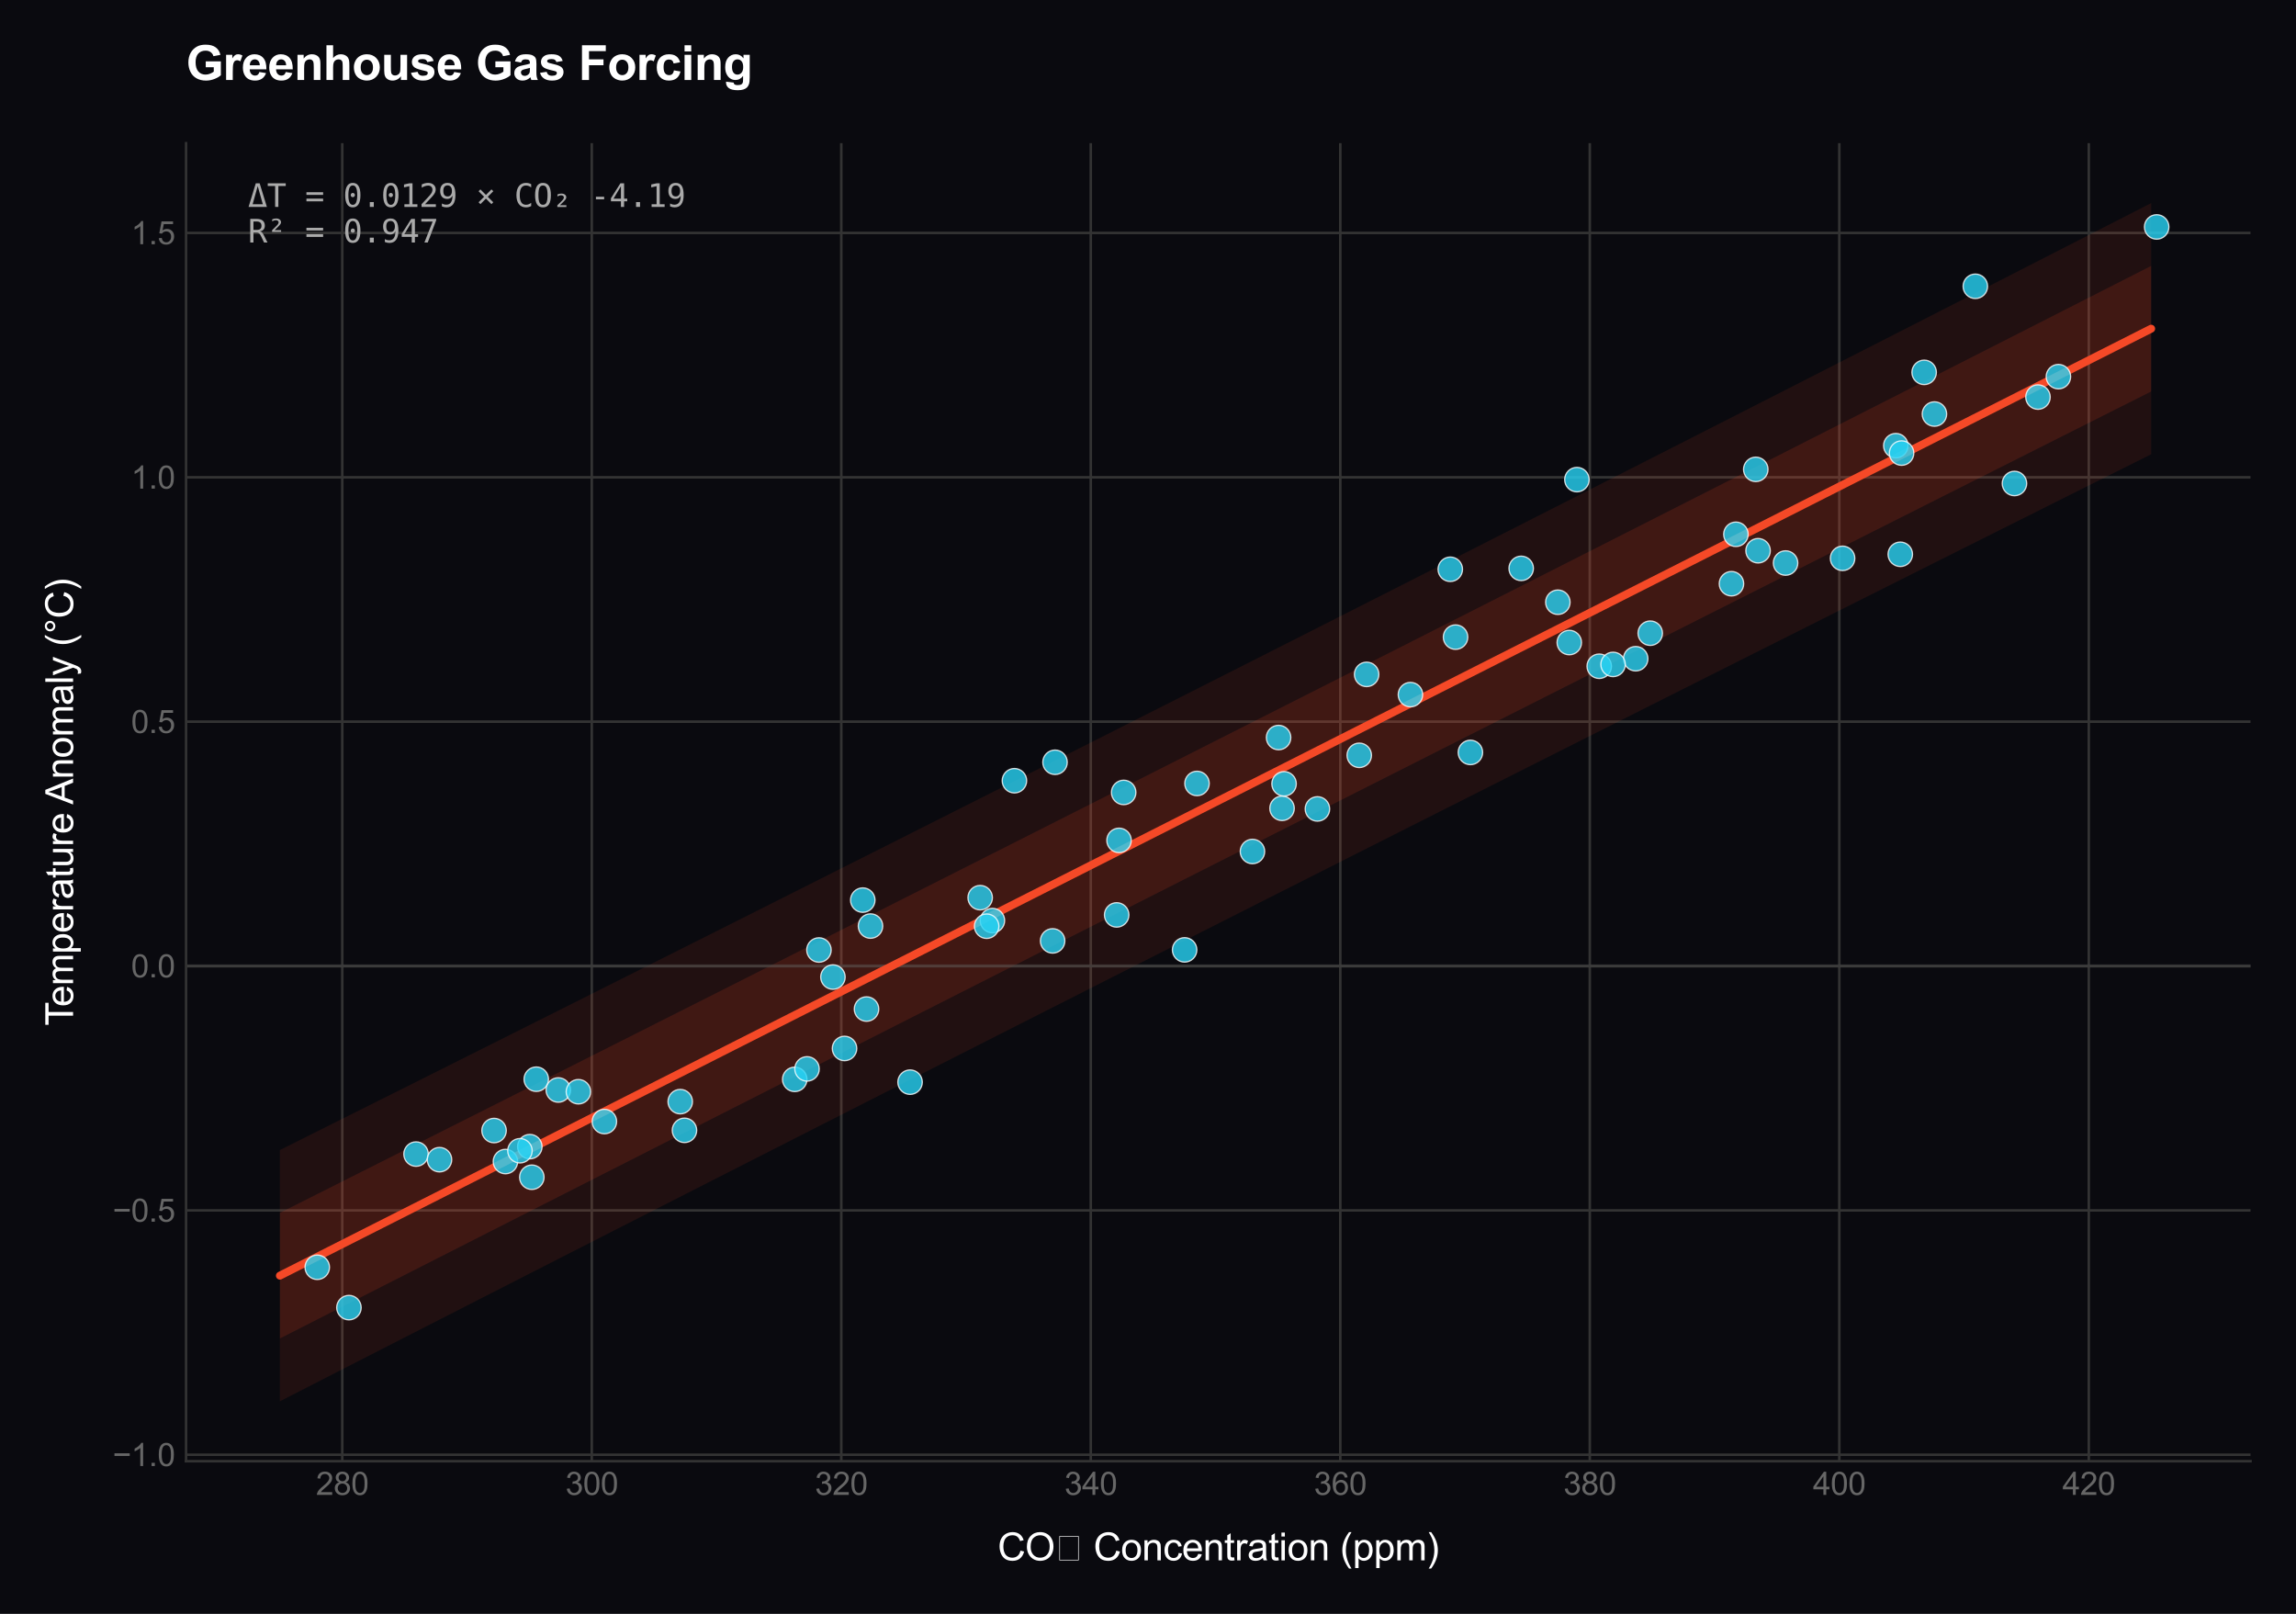 <?xml version="1.0" encoding="utf-8" standalone="no"?>
<!DOCTYPE svg PUBLIC "-//W3C//DTD SVG 1.1//EN"
  "http://www.w3.org/Graphics/SVG/1.1/DTD/svg11.dtd">
<svg xmlns:xlink="http://www.w3.org/1999/xlink" viewBox="0 0 726.871 510.797" xmlns="http://www.w3.org/2000/svg" version="1.1">
 <defs>
  <style type="text/css">*{stroke-linejoin: round; stroke-linecap: butt}</style>
 </defs>
 <g id="figure_1">
  <g id="patch_1">
   <path d="M 0 510.797 
L 726.871 510.797 
L 726.871 0 
L 0 0 
z
" style="fill: #0a0a0f"/>
  </g>
  <g id="axes_1">
   <g id="patch_2">
    <path d="M 58.902 462.483 
L 712.471 462.483 
L 712.471 45.32 
L 58.902 45.32 
z
" style="fill: #0a0a0f"/>
   </g>
   <g id="matplotlib.axis_1">
    <g id="xtick_1">
     <g id="line2d_1">
      <path d="M 108.357 462.483 
L 108.357 45.32 
" clip-path="url(#pd37cbab3ed)" style="fill: none; stroke: #333333; stroke-width: 0.8; stroke-linecap: round"/>
     </g>
     <g id="text_1">
      <!-- 280 -->
      <g style="fill: #666666" transform="translate(100.015 473.141) scale(0.1 -0.1)">
       <defs>
        <path id="ArialMT-32" d="M 3222 541 
L 3222 0 
L 194 0 
Q 188 203 259 391 
Q 375 700 629 1000 
Q 884 1300 1366 1694 
Q 2113 2306 2375 2664 
Q 2638 3022 2638 3341 
Q 2638 3675 2398 3904 
Q 2159 4134 1775 4134 
Q 1369 4134 1125 3890 
Q 881 3647 878 3216 
L 300 3275 
Q 359 3922 746 4261 
Q 1134 4600 1788 4600 
Q 2447 4600 2831 4234 
Q 3216 3869 3216 3328 
Q 3216 3053 3103 2787 
Q 2991 2522 2730 2228 
Q 2469 1934 1863 1422 
Q 1356 997 1212 845 
Q 1069 694 975 541 
L 3222 541 
z
" transform="scale(0.016)"/>
        <path id="ArialMT-38" d="M 1131 2484 
Q 781 2613 612 2850 
Q 444 3088 444 3419 
Q 444 3919 803 4259 
Q 1163 4600 1759 4600 
Q 2359 4600 2725 4251 
Q 3091 3903 3091 3403 
Q 3091 3084 2923 2848 
Q 2756 2613 2416 2484 
Q 2838 2347 3058 2040 
Q 3278 1734 3278 1309 
Q 3278 722 2862 322 
Q 2447 -78 1769 -78 
Q 1091 -78 675 323 
Q 259 725 259 1325 
Q 259 1772 486 2073 
Q 713 2375 1131 2484 
z
M 1019 3438 
Q 1019 3113 1228 2906 
Q 1438 2700 1772 2700 
Q 2097 2700 2305 2904 
Q 2513 3109 2513 3406 
Q 2513 3716 2298 3927 
Q 2084 4138 1766 4138 
Q 1444 4138 1231 3931 
Q 1019 3725 1019 3438 
z
M 838 1322 
Q 838 1081 952 856 
Q 1066 631 1291 507 
Q 1516 384 1775 384 
Q 2178 384 2440 643 
Q 2703 903 2703 1303 
Q 2703 1709 2433 1975 
Q 2163 2241 1756 2241 
Q 1359 2241 1098 1978 
Q 838 1716 838 1322 
z
" transform="scale(0.016)"/>
        <path id="ArialMT-30" d="M 266 2259 
Q 266 3072 433 3567 
Q 600 4063 929 4331 
Q 1259 4600 1759 4600 
Q 2128 4600 2406 4451 
Q 2684 4303 2865 4023 
Q 3047 3744 3150 3342 
Q 3253 2941 3253 2259 
Q 3253 1453 3087 958 
Q 2922 463 2592 192 
Q 2263 -78 1759 -78 
Q 1097 -78 719 397 
Q 266 969 266 2259 
z
M 844 2259 
Q 844 1131 1108 757 
Q 1372 384 1759 384 
Q 2147 384 2411 759 
Q 2675 1134 2675 2259 
Q 2675 3391 2411 3762 
Q 2147 4134 1753 4134 
Q 1366 4134 1134 3806 
Q 844 3388 844 2259 
z
" transform="scale(0.016)"/>
       </defs>
       <use xlink:href="#ArialMT-32"/>
       <use xlink:href="#ArialMT-38" transform="translate(55.615 0)"/>
       <use xlink:href="#ArialMT-30" transform="translate(111.23 0)"/>
      </g>
     </g>
    </g>
    <g id="xtick_2">
     <g id="line2d_2">
      <path d="M 187.345 462.483 
L 187.345 45.32 
" clip-path="url(#pd37cbab3ed)" style="fill: none; stroke: #333333; stroke-width: 0.8; stroke-linecap: round"/>
     </g>
     <g id="text_2">
      <!-- 300 -->
      <g style="fill: #666666" transform="translate(179.003 473.141) scale(0.1 -0.1)">
       <defs>
        <path id="ArialMT-33" d="M 269 1209 
L 831 1284 
Q 928 806 1161 595 
Q 1394 384 1728 384 
Q 2125 384 2398 659 
Q 2672 934 2672 1341 
Q 2672 1728 2419 1979 
Q 2166 2231 1775 2231 
Q 1616 2231 1378 2169 
L 1441 2663 
Q 1497 2656 1531 2656 
Q 1891 2656 2178 2843 
Q 2466 3031 2466 3422 
Q 2466 3731 2256 3934 
Q 2047 4138 1716 4138 
Q 1388 4138 1169 3931 
Q 950 3725 888 3313 
L 325 3413 
Q 428 3978 793 4289 
Q 1159 4600 1703 4600 
Q 2078 4600 2393 4439 
Q 2709 4278 2876 4000 
Q 3044 3722 3044 3409 
Q 3044 3113 2884 2869 
Q 2725 2625 2413 2481 
Q 2819 2388 3044 2092 
Q 3269 1797 3269 1353 
Q 3269 753 2831 336 
Q 2394 -81 1725 -81 
Q 1122 -81 723 278 
Q 325 638 269 1209 
z
" transform="scale(0.016)"/>
       </defs>
       <use xlink:href="#ArialMT-33"/>
       <use xlink:href="#ArialMT-30" transform="translate(55.615 0)"/>
       <use xlink:href="#ArialMT-30" transform="translate(111.23 0)"/>
      </g>
     </g>
    </g>
    <g id="xtick_3">
     <g id="line2d_3">
      <path d="M 266.333 462.483 
L 266.333 45.32 
" clip-path="url(#pd37cbab3ed)" style="fill: none; stroke: #333333; stroke-width: 0.8; stroke-linecap: round"/>
     </g>
     <g id="text_3">
      <!-- 320 -->
      <g style="fill: #666666" transform="translate(257.992 473.141) scale(0.1 -0.1)">
       <use xlink:href="#ArialMT-33"/>
       <use xlink:href="#ArialMT-32" transform="translate(55.615 0)"/>
       <use xlink:href="#ArialMT-30" transform="translate(111.23 0)"/>
      </g>
     </g>
    </g>
    <g id="xtick_4">
     <g id="line2d_4">
      <path d="M 345.321 462.483 
L 345.321 45.32 
" clip-path="url(#pd37cbab3ed)" style="fill: none; stroke: #333333; stroke-width: 0.8; stroke-linecap: round"/>
     </g>
     <g id="text_4">
      <!-- 340 -->
      <g style="fill: #666666" transform="translate(336.98 473.141) scale(0.1 -0.1)">
       <defs>
        <path id="ArialMT-34" d="M 2069 0 
L 2069 1097 
L 81 1097 
L 81 1613 
L 2172 4581 
L 2631 4581 
L 2631 1613 
L 3250 1613 
L 3250 1097 
L 2631 1097 
L 2631 0 
L 2069 0 
z
M 2069 1613 
L 2069 3678 
L 634 1613 
L 2069 1613 
z
" transform="scale(0.016)"/>
       </defs>
       <use xlink:href="#ArialMT-33"/>
       <use xlink:href="#ArialMT-34" transform="translate(55.615 0)"/>
       <use xlink:href="#ArialMT-30" transform="translate(111.23 0)"/>
      </g>
     </g>
    </g>
    <g id="xtick_5">
     <g id="line2d_5">
      <path d="M 424.309 462.483 
L 424.309 45.32 
" clip-path="url(#pd37cbab3ed)" style="fill: none; stroke: #333333; stroke-width: 0.8; stroke-linecap: round"/>
     </g>
     <g id="text_5">
      <!-- 360 -->
      <g style="fill: #666666" transform="translate(415.968 473.141) scale(0.1 -0.1)">
       <defs>
        <path id="ArialMT-36" d="M 3184 3459 
L 2625 3416 
Q 2550 3747 2413 3897 
Q 2184 4138 1850 4138 
Q 1581 4138 1378 3988 
Q 1113 3794 959 3422 
Q 806 3050 800 2363 
Q 1003 2672 1297 2822 
Q 1591 2972 1913 2972 
Q 2475 2972 2870 2558 
Q 3266 2144 3266 1488 
Q 3266 1056 3080 686 
Q 2894 316 2569 119 
Q 2244 -78 1831 -78 
Q 1128 -78 684 439 
Q 241 956 241 2144 
Q 241 3472 731 4075 
Q 1159 4600 1884 4600 
Q 2425 4600 2770 4297 
Q 3116 3994 3184 3459 
z
M 888 1484 
Q 888 1194 1011 928 
Q 1134 663 1356 523 
Q 1578 384 1822 384 
Q 2178 384 2434 671 
Q 2691 959 2691 1453 
Q 2691 1928 2437 2201 
Q 2184 2475 1800 2475 
Q 1419 2475 1153 2201 
Q 888 1928 888 1484 
z
" transform="scale(0.016)"/>
       </defs>
       <use xlink:href="#ArialMT-33"/>
       <use xlink:href="#ArialMT-36" transform="translate(55.615 0)"/>
       <use xlink:href="#ArialMT-30" transform="translate(111.23 0)"/>
      </g>
     </g>
    </g>
    <g id="xtick_6">
     <g id="line2d_6">
      <path d="M 503.298 462.483 
L 503.298 45.32 
" clip-path="url(#pd37cbab3ed)" style="fill: none; stroke: #333333; stroke-width: 0.8; stroke-linecap: round"/>
     </g>
     <g id="text_6">
      <!-- 380 -->
      <g style="fill: #666666" transform="translate(494.956 473.141) scale(0.1 -0.1)">
       <use xlink:href="#ArialMT-33"/>
       <use xlink:href="#ArialMT-38" transform="translate(55.615 0)"/>
       <use xlink:href="#ArialMT-30" transform="translate(111.23 0)"/>
      </g>
     </g>
    </g>
    <g id="xtick_7">
     <g id="line2d_7">
      <path d="M 582.286 462.483 
L 582.286 45.32 
" clip-path="url(#pd37cbab3ed)" style="fill: none; stroke: #333333; stroke-width: 0.8; stroke-linecap: round"/>
     </g>
     <g id="text_7">
      <!-- 400 -->
      <g style="fill: #666666" transform="translate(573.945 473.141) scale(0.1 -0.1)">
       <use xlink:href="#ArialMT-34"/>
       <use xlink:href="#ArialMT-30" transform="translate(55.615 0)"/>
       <use xlink:href="#ArialMT-30" transform="translate(111.23 0)"/>
      </g>
     </g>
    </g>
    <g id="xtick_8">
     <g id="line2d_8">
      <path d="M 661.274 462.483 
L 661.274 45.32 
" clip-path="url(#pd37cbab3ed)" style="fill: none; stroke: #333333; stroke-width: 0.8; stroke-linecap: round"/>
     </g>
     <g id="text_8">
      <!-- 420 -->
      <g style="fill: #666666" transform="translate(652.933 473.141) scale(0.1 -0.1)">
       <use xlink:href="#ArialMT-34"/>
       <use xlink:href="#ArialMT-32" transform="translate(55.615 0)"/>
       <use xlink:href="#ArialMT-30" transform="translate(111.23 0)"/>
      </g>
     </g>
    </g>
    <g id="text_9">
     <!-- CO₂ Concentration (ppm) -->
     <g style="fill: #ffffff" transform="translate(315.832 493.872) scale(0.12 -0.12)">
      <defs>
       <path id="ArialMT-43" d="M 3763 1606 
L 4369 1453 
Q 4178 706 3683 314 
Q 3188 -78 2472 -78 
Q 1731 -78 1267 223 
Q 803 525 561 1097 
Q 319 1669 319 2325 
Q 319 3041 592 3573 
Q 866 4106 1370 4382 
Q 1875 4659 2481 4659 
Q 3169 4659 3637 4309 
Q 4106 3959 4291 3325 
L 3694 3184 
Q 3534 3684 3231 3912 
Q 2928 4141 2469 4141 
Q 1941 4141 1586 3887 
Q 1231 3634 1087 3207 
Q 944 2781 944 2328 
Q 944 1744 1114 1308 
Q 1284 872 1643 656 
Q 2003 441 2422 441 
Q 2931 441 3284 734 
Q 3638 1028 3763 1606 
z
" transform="scale(0.016)"/>
       <path id="ArialMT-4f" d="M 309 2231 
Q 309 3372 921 4017 
Q 1534 4663 2503 4663 
Q 3138 4663 3647 4359 
Q 4156 4056 4423 3514 
Q 4691 2972 4691 2284 
Q 4691 1588 4409 1038 
Q 4128 488 3612 205 
Q 3097 -78 2500 -78 
Q 1853 -78 1343 234 
Q 834 547 571 1087 
Q 309 1628 309 2231 
z
M 934 2222 
Q 934 1394 1379 917 
Q 1825 441 2497 441 
Q 3181 441 3623 922 
Q 4066 1403 4066 2288 
Q 4066 2847 3877 3264 
Q 3688 3681 3323 3911 
Q 2959 4141 2506 4141 
Q 1863 4141 1398 3698 
Q 934 3256 934 2222 
z
" transform="scale(0.016)"/>
       <path id="ArialMT-2082" d="M 800 0 
L 800 4000 
L 4000 4000 
L 4000 0 
L 800 0 
z
M 900 100 
L 3900 100 
L 3900 3900 
L 900 3900 
L 900 100 
z
" transform="scale(0.016)"/>
       <path id="ArialMT-20" transform="scale(0.016)"/>
       <path id="ArialMT-6f" d="M 213 1659 
Q 213 2581 725 3025 
Q 1153 3394 1769 3394 
Q 2453 3394 2887 2945 
Q 3322 2497 3322 1706 
Q 3322 1066 3130 698 
Q 2938 331 2570 128 
Q 2203 -75 1769 -75 
Q 1072 -75 642 372 
Q 213 819 213 1659 
z
M 791 1659 
Q 791 1022 1069 705 
Q 1347 388 1769 388 
Q 2188 388 2466 706 
Q 2744 1025 2744 1678 
Q 2744 2294 2464 2611 
Q 2184 2928 1769 2928 
Q 1347 2928 1069 2612 
Q 791 2297 791 1659 
z
" transform="scale(0.016)"/>
       <path id="ArialMT-6e" d="M 422 0 
L 422 3319 
L 928 3319 
L 928 2847 
Q 1294 3394 1984 3394 
Q 2284 3394 2536 3286 
Q 2788 3178 2913 3003 
Q 3038 2828 3088 2588 
Q 3119 2431 3119 2041 
L 3119 0 
L 2556 0 
L 2556 2019 
Q 2556 2363 2490 2533 
Q 2425 2703 2258 2804 
Q 2091 2906 1866 2906 
Q 1506 2906 1245 2678 
Q 984 2450 984 1813 
L 984 0 
L 422 0 
z
" transform="scale(0.016)"/>
       <path id="ArialMT-63" d="M 2588 1216 
L 3141 1144 
Q 3050 572 2676 248 
Q 2303 -75 1759 -75 
Q 1078 -75 664 370 
Q 250 816 250 1647 
Q 250 2184 428 2587 
Q 606 2991 970 3192 
Q 1334 3394 1763 3394 
Q 2303 3394 2647 3120 
Q 2991 2847 3088 2344 
L 2541 2259 
Q 2463 2594 2264 2762 
Q 2066 2931 1784 2931 
Q 1359 2931 1093 2626 
Q 828 2322 828 1663 
Q 828 994 1084 691 
Q 1341 388 1753 388 
Q 2084 388 2306 591 
Q 2528 794 2588 1216 
z
" transform="scale(0.016)"/>
       <path id="ArialMT-65" d="M 2694 1069 
L 3275 997 
Q 3138 488 2766 206 
Q 2394 -75 1816 -75 
Q 1088 -75 661 373 
Q 234 822 234 1631 
Q 234 2469 665 2931 
Q 1097 3394 1784 3394 
Q 2450 3394 2872 2941 
Q 3294 2488 3294 1666 
Q 3294 1616 3291 1516 
L 816 1516 
Q 847 969 1125 678 
Q 1403 388 1819 388 
Q 2128 388 2347 550 
Q 2566 713 2694 1069 
z
M 847 1978 
L 2700 1978 
Q 2663 2397 2488 2606 
Q 2219 2931 1791 2931 
Q 1403 2931 1139 2672 
Q 875 2413 847 1978 
z
" transform="scale(0.016)"/>
       <path id="ArialMT-74" d="M 1650 503 
L 1731 6 
Q 1494 -44 1306 -44 
Q 1000 -44 831 53 
Q 663 150 594 308 
Q 525 466 525 972 
L 525 2881 
L 113 2881 
L 113 3319 
L 525 3319 
L 525 4141 
L 1084 4478 
L 1084 3319 
L 1650 3319 
L 1650 2881 
L 1084 2881 
L 1084 941 
Q 1084 700 1114 631 
Q 1144 563 1211 522 
Q 1278 481 1403 481 
Q 1497 481 1650 503 
z
" transform="scale(0.016)"/>
       <path id="ArialMT-72" d="M 416 0 
L 416 3319 
L 922 3319 
L 922 2816 
Q 1116 3169 1280 3281 
Q 1444 3394 1641 3394 
Q 1925 3394 2219 3213 
L 2025 2691 
Q 1819 2813 1613 2813 
Q 1428 2813 1281 2702 
Q 1134 2591 1072 2394 
Q 978 2094 978 1738 
L 978 0 
L 416 0 
z
" transform="scale(0.016)"/>
       <path id="ArialMT-61" d="M 2588 409 
Q 2275 144 1986 34 
Q 1697 -75 1366 -75 
Q 819 -75 525 192 
Q 231 459 231 875 
Q 231 1119 342 1320 
Q 453 1522 633 1644 
Q 813 1766 1038 1828 
Q 1203 1872 1538 1913 
Q 2219 1994 2541 2106 
Q 2544 2222 2544 2253 
Q 2544 2597 2384 2738 
Q 2169 2928 1744 2928 
Q 1347 2928 1158 2789 
Q 969 2650 878 2297 
L 328 2372 
Q 403 2725 575 2942 
Q 747 3159 1072 3276 
Q 1397 3394 1825 3394 
Q 2250 3394 2515 3294 
Q 2781 3194 2906 3042 
Q 3031 2891 3081 2659 
Q 3109 2516 3109 2141 
L 3109 1391 
Q 3109 606 3145 398 
Q 3181 191 3288 0 
L 2700 0 
Q 2613 175 2588 409 
z
M 2541 1666 
Q 2234 1541 1622 1453 
Q 1275 1403 1131 1340 
Q 988 1278 909 1158 
Q 831 1038 831 891 
Q 831 666 1001 516 
Q 1172 366 1500 366 
Q 1825 366 2078 508 
Q 2331 650 2450 897 
Q 2541 1088 2541 1459 
L 2541 1666 
z
" transform="scale(0.016)"/>
       <path id="ArialMT-69" d="M 425 3934 
L 425 4581 
L 988 4581 
L 988 3934 
L 425 3934 
z
M 425 0 
L 425 3319 
L 988 3319 
L 988 0 
L 425 0 
z
" transform="scale(0.016)"/>
       <path id="ArialMT-28" d="M 1497 -1347 
Q 1031 -759 709 28 
Q 388 816 388 1659 
Q 388 2403 628 3084 
Q 909 3875 1497 4659 
L 1900 4659 
Q 1522 4009 1400 3731 
Q 1209 3300 1100 2831 
Q 966 2247 966 1656 
Q 966 153 1900 -1347 
L 1497 -1347 
z
" transform="scale(0.016)"/>
       <path id="ArialMT-70" d="M 422 -1272 
L 422 3319 
L 934 3319 
L 934 2888 
Q 1116 3141 1344 3267 
Q 1572 3394 1897 3394 
Q 2322 3394 2647 3175 
Q 2972 2956 3137 2557 
Q 3303 2159 3303 1684 
Q 3303 1175 3120 767 
Q 2938 359 2589 142 
Q 2241 -75 1856 -75 
Q 1575 -75 1351 44 
Q 1128 163 984 344 
L 984 -1272 
L 422 -1272 
z
M 931 1641 
Q 931 1000 1190 694 
Q 1450 388 1819 388 
Q 2194 388 2461 705 
Q 2728 1022 2728 1688 
Q 2728 2322 2467 2637 
Q 2206 2953 1844 2953 
Q 1484 2953 1207 2617 
Q 931 2281 931 1641 
z
" transform="scale(0.016)"/>
       <path id="ArialMT-6d" d="M 422 0 
L 422 3319 
L 925 3319 
L 925 2853 
Q 1081 3097 1340 3245 
Q 1600 3394 1931 3394 
Q 2300 3394 2536 3241 
Q 2772 3088 2869 2813 
Q 3263 3394 3894 3394 
Q 4388 3394 4653 3120 
Q 4919 2847 4919 2278 
L 4919 0 
L 4359 0 
L 4359 2091 
Q 4359 2428 4304 2576 
Q 4250 2725 4106 2815 
Q 3963 2906 3769 2906 
Q 3419 2906 3187 2673 
Q 2956 2441 2956 1928 
L 2956 0 
L 2394 0 
L 2394 2156 
Q 2394 2531 2256 2718 
Q 2119 2906 1806 2906 
Q 1569 2906 1367 2781 
Q 1166 2656 1075 2415 
Q 984 2175 984 1722 
L 984 0 
L 422 0 
z
" transform="scale(0.016)"/>
       <path id="ArialMT-29" d="M 791 -1347 
L 388 -1347 
Q 1322 153 1322 1656 
Q 1322 2244 1188 2822 
Q 1081 3291 891 3722 
Q 769 4003 388 4659 
L 791 4659 
Q 1378 3875 1659 3084 
Q 1900 2403 1900 1659 
Q 1900 816 1576 28 
Q 1253 -759 791 -1347 
z
" transform="scale(0.016)"/>
      </defs>
      <use xlink:href="#ArialMT-43"/>
      <use xlink:href="#ArialMT-4f" transform="translate(72.217 0)"/>
      <use xlink:href="#ArialMT-2082" transform="translate(150 0)"/>
      <use xlink:href="#ArialMT-20" transform="translate(225 0)"/>
      <use xlink:href="#ArialMT-43" transform="translate(252.783 0)"/>
      <use xlink:href="#ArialMT-6f" transform="translate(325 0)"/>
      <use xlink:href="#ArialMT-6e" transform="translate(380.615 0)"/>
      <use xlink:href="#ArialMT-63" transform="translate(436.23 0)"/>
      <use xlink:href="#ArialMT-65" transform="translate(486.23 0)"/>
      <use xlink:href="#ArialMT-6e" transform="translate(541.846 0)"/>
      <use xlink:href="#ArialMT-74" transform="translate(597.461 0)"/>
      <use xlink:href="#ArialMT-72" transform="translate(625.244 0)"/>
      <use xlink:href="#ArialMT-61" transform="translate(658.545 0)"/>
      <use xlink:href="#ArialMT-74" transform="translate(714.16 0)"/>
      <use xlink:href="#ArialMT-69" transform="translate(741.943 0)"/>
      <use xlink:href="#ArialMT-6f" transform="translate(764.16 0)"/>
      <use xlink:href="#ArialMT-6e" transform="translate(819.775 0)"/>
      <use xlink:href="#ArialMT-20" transform="translate(875.391 0)"/>
      <use xlink:href="#ArialMT-28" transform="translate(903.174 0)"/>
      <use xlink:href="#ArialMT-70" transform="translate(936.475 0)"/>
      <use xlink:href="#ArialMT-70" transform="translate(992.09 0)"/>
      <use xlink:href="#ArialMT-6d" transform="translate(1047.705 0)"/>
      <use xlink:href="#ArialMT-29" transform="translate(1131.006 0)"/>
     </g>
    </g>
   </g>
   <g id="matplotlib.axis_2">
    <g id="ytick_1">
     <g id="line2d_9">
      <path d="M 58.902 460.441 
L 712.471 460.441 
" clip-path="url(#pd37cbab3ed)" style="fill: none; stroke: #333333; stroke-width: 0.8; stroke-linecap: round"/>
     </g>
     <g id="text_10">
      <!-- −1.0 -->
      <g style="fill: #666666" transform="translate(35.661 464.02) scale(0.1 -0.1)">
       <defs>
        <path id="ArialMT-2212" d="M 3381 1997 
L 356 1997 
L 356 2522 
L 3381 2522 
L 3381 1997 
z
" transform="scale(0.016)"/>
        <path id="ArialMT-31" d="M 2384 0 
L 1822 0 
L 1822 3584 
Q 1619 3391 1289 3197 
Q 959 3003 697 2906 
L 697 3450 
Q 1169 3672 1522 3987 
Q 1875 4303 2022 4600 
L 2384 4600 
L 2384 0 
z
" transform="scale(0.016)"/>
        <path id="ArialMT-2e" d="M 581 0 
L 581 641 
L 1222 641 
L 1222 0 
L 581 0 
z
" transform="scale(0.016)"/>
       </defs>
       <use xlink:href="#ArialMT-2212"/>
       <use xlink:href="#ArialMT-31" transform="translate(58.398 0)"/>
       <use xlink:href="#ArialMT-2e" transform="translate(114.014 0)"/>
       <use xlink:href="#ArialMT-30" transform="translate(141.797 0)"/>
      </g>
     </g>
    </g>
    <g id="ytick_2">
     <g id="line2d_10">
      <path d="M 58.902 383.098 
L 712.471 383.098 
" clip-path="url(#pd37cbab3ed)" style="fill: none; stroke: #333333; stroke-width: 0.8; stroke-linecap: round"/>
     </g>
     <g id="text_11">
      <!-- −0.5 -->
      <g style="fill: #666666" transform="translate(35.661 386.677) scale(0.1 -0.1)">
       <defs>
        <path id="ArialMT-35" d="M 266 1200 
L 856 1250 
Q 922 819 1161 601 
Q 1400 384 1738 384 
Q 2144 384 2425 690 
Q 2706 997 2706 1503 
Q 2706 1984 2436 2262 
Q 2166 2541 1728 2541 
Q 1456 2541 1237 2417 
Q 1019 2294 894 2097 
L 366 2166 
L 809 4519 
L 3088 4519 
L 3088 3981 
L 1259 3981 
L 1013 2750 
Q 1425 3038 1878 3038 
Q 2478 3038 2890 2622 
Q 3303 2206 3303 1553 
Q 3303 931 2941 478 
Q 2500 -78 1738 -78 
Q 1113 -78 717 272 
Q 322 622 266 1200 
z
" transform="scale(0.016)"/>
       </defs>
       <use xlink:href="#ArialMT-2212"/>
       <use xlink:href="#ArialMT-30" transform="translate(58.398 0)"/>
       <use xlink:href="#ArialMT-2e" transform="translate(114.014 0)"/>
       <use xlink:href="#ArialMT-35" transform="translate(141.797 0)"/>
      </g>
     </g>
    </g>
    <g id="ytick_3">
     <g id="line2d_11">
      <path d="M 58.902 305.756 
L 712.471 305.756 
" clip-path="url(#pd37cbab3ed)" style="fill: none; stroke: #333333; stroke-width: 0.8; stroke-linecap: round"/>
     </g>
     <g id="text_12">
      <!-- 0.0 -->
      <g style="fill: #666666" transform="translate(41.502 309.335) scale(0.1 -0.1)">
       <use xlink:href="#ArialMT-30"/>
       <use xlink:href="#ArialMT-2e" transform="translate(55.615 0)"/>
       <use xlink:href="#ArialMT-30" transform="translate(83.398 0)"/>
      </g>
     </g>
    </g>
    <g id="ytick_4">
     <g id="line2d_12">
      <path d="M 58.902 228.413 
L 712.471 228.413 
" clip-path="url(#pd37cbab3ed)" style="fill: none; stroke: #333333; stroke-width: 0.8; stroke-linecap: round"/>
     </g>
     <g id="text_13">
      <!-- 0.5 -->
      <g style="fill: #666666" transform="translate(41.502 231.992) scale(0.1 -0.1)">
       <use xlink:href="#ArialMT-30"/>
       <use xlink:href="#ArialMT-2e" transform="translate(55.615 0)"/>
       <use xlink:href="#ArialMT-35" transform="translate(83.398 0)"/>
      </g>
     </g>
    </g>
    <g id="ytick_5">
     <g id="line2d_13">
      <path d="M 58.902 151.071 
L 712.471 151.071 
" clip-path="url(#pd37cbab3ed)" style="fill: none; stroke: #333333; stroke-width: 0.8; stroke-linecap: round"/>
     </g>
     <g id="text_14">
      <!-- 1.0 -->
      <g style="fill: #666666" transform="translate(41.502 154.65) scale(0.1 -0.1)">
       <use xlink:href="#ArialMT-31"/>
       <use xlink:href="#ArialMT-2e" transform="translate(55.615 0)"/>
       <use xlink:href="#ArialMT-30" transform="translate(83.398 0)"/>
      </g>
     </g>
    </g>
    <g id="ytick_6">
     <g id="line2d_14">
      <path d="M 58.902 73.729 
L 712.471 73.729 
" clip-path="url(#pd37cbab3ed)" style="fill: none; stroke: #333333; stroke-width: 0.8; stroke-linecap: round"/>
     </g>
     <g id="text_15">
      <!-- 1.5 -->
      <g style="fill: #666666" transform="translate(41.502 77.307) scale(0.1 -0.1)">
       <use xlink:href="#ArialMT-31"/>
       <use xlink:href="#ArialMT-2e" transform="translate(55.615 0)"/>
       <use xlink:href="#ArialMT-35" transform="translate(83.398 0)"/>
      </g>
     </g>
    </g>
    <g id="text_16">
     <!-- Temperature Anomaly (°C) -->
     <g style="fill: #ffffff" transform="translate(23.136 324.653) rotate(-90) scale(0.12 -0.12)">
      <defs>
       <path id="ArialMT-54" d="M 1659 0 
L 1659 4041 
L 150 4041 
L 150 4581 
L 3781 4581 
L 3781 4041 
L 2266 4041 
L 2266 0 
L 1659 0 
z
" transform="scale(0.016)"/>
       <path id="ArialMT-75" d="M 2597 0 
L 2597 488 
Q 2209 -75 1544 -75 
Q 1250 -75 995 37 
Q 741 150 617 320 
Q 494 491 444 738 
Q 409 903 409 1263 
L 409 3319 
L 972 3319 
L 972 1478 
Q 972 1038 1006 884 
Q 1059 663 1231 536 
Q 1403 409 1656 409 
Q 1909 409 2131 539 
Q 2353 669 2445 892 
Q 2538 1116 2538 1541 
L 2538 3319 
L 3100 3319 
L 3100 0 
L 2597 0 
z
" transform="scale(0.016)"/>
       <path id="ArialMT-41" d="M -9 0 
L 1750 4581 
L 2403 4581 
L 4278 0 
L 3588 0 
L 3053 1388 
L 1138 1388 
L 634 0 
L -9 0 
z
M 1313 1881 
L 2866 1881 
L 2388 3150 
Q 2169 3728 2063 4100 
Q 1975 3659 1816 3225 
L 1313 1881 
z
" transform="scale(0.016)"/>
       <path id="ArialMT-6c" d="M 409 0 
L 409 4581 
L 972 4581 
L 972 0 
L 409 0 
z
" transform="scale(0.016)"/>
       <path id="ArialMT-79" d="M 397 -1278 
L 334 -750 
Q 519 -800 656 -800 
Q 844 -800 956 -737 
Q 1069 -675 1141 -563 
Q 1194 -478 1313 -144 
Q 1328 -97 1363 -6 
L 103 3319 
L 709 3319 
L 1400 1397 
Q 1534 1031 1641 628 
Q 1738 1016 1872 1384 
L 2581 3319 
L 3144 3319 
L 1881 -56 
Q 1678 -603 1566 -809 
Q 1416 -1088 1222 -1217 
Q 1028 -1347 759 -1347 
Q 597 -1347 397 -1278 
z
" transform="scale(0.016)"/>
       <path id="ArialMT-b0" d="M 400 3794 
Q 400 4153 654 4406 
Q 909 4659 1266 4659 
Q 1628 4659 1881 4406 
Q 2134 4153 2134 3794 
Q 2134 3434 1879 3179 
Q 1625 2925 1266 2925 
Q 909 2925 654 3178 
Q 400 3431 400 3794 
z
M 741 3794 
Q 741 3575 895 3420 
Q 1050 3266 1269 3266 
Q 1484 3266 1639 3420 
Q 1794 3575 1794 3794 
Q 1794 4013 1639 4167 
Q 1484 4322 1269 4322 
Q 1050 4322 895 4167 
Q 741 4013 741 3794 
z
" transform="scale(0.016)"/>
      </defs>
      <use xlink:href="#ArialMT-54"/>
      <use xlink:href="#ArialMT-65" transform="translate(49.959 0)"/>
      <use xlink:href="#ArialMT-6d" transform="translate(105.574 0)"/>
      <use xlink:href="#ArialMT-70" transform="translate(188.875 0)"/>
      <use xlink:href="#ArialMT-65" transform="translate(244.49 0)"/>
      <use xlink:href="#ArialMT-72" transform="translate(300.105 0)"/>
      <use xlink:href="#ArialMT-61" transform="translate(333.406 0)"/>
      <use xlink:href="#ArialMT-74" transform="translate(389.021 0)"/>
      <use xlink:href="#ArialMT-75" transform="translate(416.805 0)"/>
      <use xlink:href="#ArialMT-72" transform="translate(472.42 0)"/>
      <use xlink:href="#ArialMT-65" transform="translate(505.721 0)"/>
      <use xlink:href="#ArialMT-20" transform="translate(561.336 0)"/>
      <use xlink:href="#ArialMT-41" transform="translate(583.619 0)"/>
      <use xlink:href="#ArialMT-6e" transform="translate(650.318 0)"/>
      <use xlink:href="#ArialMT-6f" transform="translate(705.934 0)"/>
      <use xlink:href="#ArialMT-6d" transform="translate(761.549 0)"/>
      <use xlink:href="#ArialMT-61" transform="translate(844.85 0)"/>
      <use xlink:href="#ArialMT-6c" transform="translate(900.465 0)"/>
      <use xlink:href="#ArialMT-79" transform="translate(922.682 0)"/>
      <use xlink:href="#ArialMT-20" transform="translate(972.682 0)"/>
      <use xlink:href="#ArialMT-28" transform="translate(1000.465 0)"/>
      <use xlink:href="#ArialMT-b0" transform="translate(1033.766 0)"/>
      <use xlink:href="#ArialMT-43" transform="translate(1073.756 0)"/>
      <use xlink:href="#ArialMT-29" transform="translate(1145.973 0)"/>
     </g>
    </g>
   </g>
   <g id="FillBetweenPolyCollection_1">
    <defs>
     <path id="m6ad0f26cd6" d="M 88.61 -146.801 
L 88.61 -67.276 
L 94.594 -70.34 
L 100.577 -73.403 
L 106.561 -76.465 
L 112.545 -79.526 
L 118.529 -82.587 
L 124.513 -85.647 
L 130.497 -88.707 
L 136.481 -91.765 
L 142.465 -94.823 
L 148.449 -97.88 
L 154.433 -100.937 
L 160.417 -103.993 
L 166.401 -107.048 
L 172.385 -110.102 
L 178.369 -113.156 
L 184.353 -116.209 
L 190.337 -119.261 
L 196.321 -122.312 
L 202.305 -125.363 
L 208.289 -128.413 
L 214.273 -131.462 
L 220.257 -134.511 
L 226.241 -137.558 
L 232.224 -140.605 
L 238.208 -143.652 
L 244.192 -146.697 
L 250.176 -149.742 
L 256.16 -152.786 
L 262.144 -155.83 
L 268.128 -158.872 
L 274.112 -161.914 
L 280.096 -164.955 
L 286.08 -167.995 
L 292.064 -171.035 
L 298.048 -174.074 
L 304.032 -177.112 
L 310.016 -180.149 
L 316 -183.186 
L 321.984 -186.222 
L 327.968 -189.257 
L 333.952 -192.291 
L 339.936 -195.325 
L 345.92 -198.358 
L 351.904 -201.39 
L 357.888 -204.421 
L 363.872 -207.452 
L 369.855 -210.482 
L 375.839 -213.511 
L 381.823 -216.539 
L 387.807 -219.567 
L 393.791 -222.593 
L 399.775 -225.619 
L 405.759 -228.645 
L 411.743 -231.669 
L 417.727 -234.693 
L 423.711 -237.716 
L 429.695 -240.739 
L 435.679 -243.76 
L 441.663 -246.781 
L 447.647 -249.801 
L 453.631 -252.82 
L 459.615 -255.839 
L 465.599 -258.857 
L 471.583 -261.874 
L 477.567 -264.89 
L 483.551 -267.906 
L 489.535 -270.921 
L 495.519 -273.935 
L 501.503 -276.948 
L 507.486 -279.961 
L 513.47 -282.972 
L 519.454 -285.984 
L 525.438 -288.994 
L 531.422 -292.003 
L 537.406 -295.012 
L 543.39 -298.021 
L 549.374 -301.028 
L 555.358 -304.035 
L 561.342 -307.041 
L 567.326 -310.046 
L 573.31 -313.05 
L 579.294 -316.054 
L 585.278 -319.057 
L 591.262 -322.059 
L 597.246 -325.061 
L 603.23 -328.062 
L 609.214 -331.062 
L 615.198 -334.061 
L 621.182 -337.06 
L 627.166 -340.058 
L 633.15 -343.055 
L 639.134 -346.051 
L 645.117 -349.047 
L 651.101 -352.042 
L 657.085 -355.037 
L 663.069 -358.03 
L 669.053 -361.023 
L 675.037 -364.015 
L 681.021 -367.007 
L 681.021 -446.516 
L 681.021 -446.516 
L 675.037 -443.452 
L 669.053 -440.39 
L 663.069 -437.328 
L 657.085 -434.266 
L 651.101 -431.206 
L 645.117 -428.146 
L 639.134 -425.086 
L 633.15 -422.028 
L 627.166 -418.97 
L 621.182 -415.913 
L 615.198 -412.857 
L 609.214 -409.801 
L 603.23 -406.746 
L 597.246 -403.692 
L 591.262 -400.638 
L 585.278 -397.586 
L 579.294 -394.534 
L 573.31 -391.482 
L 567.326 -388.432 
L 561.342 -385.382 
L 555.358 -382.333 
L 549.374 -379.285 
L 543.39 -376.237 
L 537.406 -373.19 
L 531.422 -370.144 
L 525.438 -367.099 
L 519.454 -364.054 
L 513.47 -361.01 
L 507.486 -357.967 
L 501.503 -354.925 
L 495.519 -351.883 
L 489.535 -348.842 
L 483.551 -345.802 
L 477.567 -342.762 
L 471.583 -339.724 
L 465.599 -336.686 
L 459.615 -333.649 
L 453.631 -330.612 
L 447.647 -327.576 
L 441.663 -324.542 
L 435.679 -321.507 
L 429.695 -318.474 
L 423.711 -315.441 
L 417.727 -312.409 
L 411.743 -309.378 
L 405.759 -306.348 
L 399.775 -303.318 
L 393.791 -300.289 
L 387.807 -297.261 
L 381.823 -294.233 
L 375.839 -291.207 
L 369.855 -288.181 
L 363.872 -285.156 
L 357.888 -282.131 
L 351.904 -279.108 
L 345.92 -276.085 
L 339.936 -273.063 
L 333.952 -270.041 
L 327.968 -267.021 
L 321.984 -264.001 
L 316 -260.982 
L 310.016 -257.963 
L 304.032 -254.945 
L 298.048 -251.929 
L 292.064 -248.912 
L 286.08 -245.897 
L 280.096 -242.882 
L 274.112 -239.868 
L 268.128 -236.855 
L 262.144 -233.843 
L 256.16 -230.831 
L 250.176 -227.82 
L 244.192 -224.81 
L 238.208 -221.801 
L 232.224 -218.792 
L 226.241 -215.784 
L 220.257 -212.777 
L 214.273 -209.77 
L 208.289 -206.764 
L 202.305 -203.759 
L 196.321 -200.755 
L 190.337 -197.751 
L 184.353 -194.749 
L 178.369 -191.746 
L 172.385 -188.745 
L 166.401 -185.744 
L 160.417 -182.744 
L 154.433 -179.745 
L 148.449 -176.747 
L 142.465 -173.749 
L 136.481 -170.752 
L 130.497 -167.756 
L 124.513 -164.76 
L 118.529 -161.765 
L 112.545 -158.771 
L 106.561 -155.777 
L 100.577 -152.785 
L 94.594 -149.792 
L 88.61 -146.801 
z
"/>
    </defs>
    <g clip-path="url(#pd37cbab3ed)">
     <use xlink:href="#m6ad0f26cd6" x="0" y="510.797" style="fill: #f54927; fill-opacity: 0.1"/>
    </g>
   </g>
   <g id="FillBetweenPolyCollection_2">
    <defs>
     <path id="m6522f1c891" d="M 88.61 -126.92 
L 88.61 -87.157 
L 94.594 -90.203 
L 100.577 -93.248 
L 106.561 -96.293 
L 112.545 -99.337 
L 118.529 -102.382 
L 124.513 -105.425 
L 130.497 -108.469 
L 136.481 -111.512 
L 142.465 -114.555 
L 148.449 -117.597 
L 154.433 -120.639 
L 160.417 -123.681 
L 166.401 -126.722 
L 172.385 -129.763 
L 178.369 -132.803 
L 184.353 -135.844 
L 190.337 -138.883 
L 196.321 -141.923 
L 202.305 -144.962 
L 208.289 -148.001 
L 214.273 -151.039 
L 220.257 -154.077 
L 226.241 -157.115 
L 232.224 -160.152 
L 238.208 -163.189 
L 244.192 -166.225 
L 250.176 -169.262 
L 256.16 -172.297 
L 262.144 -175.333 
L 268.128 -178.368 
L 274.112 -181.403 
L 280.096 -184.437 
L 286.08 -187.471 
L 292.064 -190.504 
L 298.048 -193.538 
L 304.032 -196.57 
L 310.016 -199.603 
L 316 -202.635 
L 321.984 -205.666 
L 327.968 -208.698 
L 333.952 -211.729 
L 339.936 -214.759 
L 345.92 -217.789 
L 351.904 -220.819 
L 357.888 -223.849 
L 363.872 -226.878 
L 369.855 -229.906 
L 375.839 -232.935 
L 381.823 -235.963 
L 387.807 -238.99 
L 393.791 -242.017 
L 399.775 -245.044 
L 405.759 -248.071 
L 411.743 -251.097 
L 417.727 -254.122 
L 423.711 -257.148 
L 429.695 -260.172 
L 435.679 -263.197 
L 441.663 -266.221 
L 447.647 -269.245 
L 453.631 -272.268 
L 459.615 -275.291 
L 465.599 -278.314 
L 471.583 -281.336 
L 477.567 -284.358 
L 483.551 -287.38 
L 489.535 -290.401 
L 495.519 -293.422 
L 501.503 -296.442 
L 507.486 -299.462 
L 513.47 -302.482 
L 519.454 -305.501 
L 525.438 -308.52 
L 531.422 -311.539 
L 537.406 -314.557 
L 543.39 -317.575 
L 549.374 -320.592 
L 555.358 -323.609 
L 561.342 -326.626 
L 567.326 -329.642 
L 573.31 -332.658 
L 579.294 -335.674 
L 585.278 -338.689 
L 591.262 -341.704 
L 597.246 -344.719 
L 603.23 -347.733 
L 609.214 -350.747 
L 615.198 -353.76 
L 621.182 -356.773 
L 627.166 -359.786 
L 633.15 -362.798 
L 639.134 -365.81 
L 645.117 -368.822 
L 651.101 -371.833 
L 657.085 -374.844 
L 663.069 -377.855 
L 669.053 -380.865 
L 675.037 -383.875 
L 681.021 -386.884 
L 681.021 -426.639 
L 681.021 -426.639 
L 675.037 -423.593 
L 669.053 -420.548 
L 663.069 -417.503 
L 657.085 -414.459 
L 651.101 -411.415 
L 645.117 -408.371 
L 639.134 -405.328 
L 633.15 -402.285 
L 627.166 -399.242 
L 621.182 -396.2 
L 615.198 -393.158 
L 609.214 -390.116 
L 603.23 -387.075 
L 597.246 -384.034 
L 591.262 -380.994 
L 585.278 -377.954 
L 579.294 -374.914 
L 573.31 -371.874 
L 567.326 -368.835 
L 561.342 -365.797 
L 555.358 -362.758 
L 549.374 -359.721 
L 543.39 -356.683 
L 537.406 -353.646 
L 531.422 -350.609 
L 525.438 -347.573 
L 519.454 -344.536 
L 513.47 -341.501 
L 507.486 -338.465 
L 501.503 -335.43 
L 495.519 -332.396 
L 489.535 -329.362 
L 483.551 -326.328 
L 477.567 -323.294 
L 471.583 -320.261 
L 465.599 -317.229 
L 459.615 -314.196 
L 453.631 -311.164 
L 447.647 -308.133 
L 441.663 -305.101 
L 435.679 -302.071 
L 429.695 -299.04 
L 423.711 -296.01 
L 417.727 -292.98 
L 411.743 -289.951 
L 405.759 -286.922 
L 399.775 -283.893 
L 393.791 -280.865 
L 387.807 -277.837 
L 381.823 -274.81 
L 375.839 -271.783 
L 369.855 -268.756 
L 363.872 -265.73 
L 357.888 -262.704 
L 351.904 -259.678 
L 345.92 -256.653 
L 339.936 -253.628 
L 333.952 -250.604 
L 327.968 -247.58 
L 321.984 -244.556 
L 316 -241.533 
L 310.016 -238.51 
L 304.032 -235.487 
L 298.048 -232.465 
L 292.064 -229.443 
L 286.08 -226.422 
L 280.096 -223.401 
L 274.112 -220.38 
L 268.128 -217.359 
L 262.144 -214.339 
L 256.16 -211.32 
L 250.176 -208.301 
L 244.192 -205.282 
L 238.208 -202.263 
L 232.224 -199.245 
L 226.241 -196.227 
L 220.257 -193.21 
L 214.273 -190.193 
L 208.289 -187.176 
L 202.305 -184.16 
L 196.321 -181.144 
L 190.337 -178.129 
L 184.353 -175.114 
L 178.369 -172.099 
L 172.385 -169.084 
L 166.401 -166.07 
L 160.417 -163.057 
L 154.433 -160.043 
L 148.449 -157.03 
L 142.465 -154.018 
L 136.481 -151.005 
L 130.497 -147.993 
L 124.513 -144.982 
L 118.529 -141.971 
L 112.545 -138.96 
L 106.561 -135.949 
L 100.577 -132.939 
L 94.594 -129.929 
L 88.61 -126.92 
z
"/>
    </defs>
    <g clip-path="url(#pd37cbab3ed)">
     <use xlink:href="#m6522f1c891" x="0" y="510.797" style="fill: #f54927; fill-opacity: 0.15"/>
    </g>
   </g>
   <g id="line2d_15">
    <path d="M 58.902 305.756 
L 712.471 305.756 
" clip-path="url(#pd37cbab3ed)" style="fill: none; stroke: #444444; stroke-opacity: 0.5; stroke-linecap: round"/>
   </g>
   <g id="patch_3">
    <path d="M 58.902 462.483 
L 58.902 45.32 
" style="fill: none; stroke: #333333; stroke-width: 0.8; stroke-linejoin: miter; stroke-linecap: square"/>
   </g>
   <g id="patch_4">
    <path d="M 58.902 462.483 
L 712.471 462.483 
" style="fill: none; stroke: #333333; stroke-width: 0.8; stroke-linejoin: miter; stroke-linecap: square"/>
   </g>
   <g id="line2d_16">
    <path d="M 88.61 403.759 
L 94.594 400.731 
L 100.577 397.704 
L 106.561 394.676 
L 112.545 391.649 
L 118.529 388.621 
L 124.513 385.594 
L 130.497 382.566 
L 136.481 379.539 
L 142.465 376.511 
L 148.449 373.484 
L 154.433 370.456 
L 160.417 367.429 
L 166.401 364.401 
L 172.385 361.374 
L 178.369 358.346 
L 184.353 355.319 
L 190.337 352.291 
L 196.321 349.264 
L 202.305 346.236 
L 208.289 343.209 
L 214.273 340.181 
L 220.257 337.154 
L 226.241 334.126 
L 232.224 331.099 
L 238.208 328.071 
L 244.192 325.044 
L 250.176 322.016 
L 256.16 318.989 
L 262.144 315.961 
L 268.128 312.934 
L 274.112 309.906 
L 280.096 306.879 
L 286.08 303.851 
L 292.064 300.824 
L 298.048 297.796 
L 304.032 294.769 
L 310.016 291.741 
L 316 288.714 
L 321.984 285.686 
L 327.968 282.659 
L 333.952 279.631 
L 339.936 276.604 
L 345.92 273.576 
L 351.904 270.549 
L 357.888 267.521 
L 363.872 264.494 
L 369.855 261.466 
L 375.839 258.439 
L 381.823 255.411 
L 387.807 252.384 
L 393.791 249.356 
L 399.775 246.329 
L 405.759 243.301 
L 411.743 240.274 
L 417.727 237.246 
L 423.711 234.219 
L 429.695 231.191 
L 435.679 228.164 
L 441.663 225.136 
L 447.647 222.109 
L 453.631 219.081 
L 459.615 216.054 
L 465.599 213.026 
L 471.583 209.999 
L 477.567 206.971 
L 483.551 203.944 
L 489.535 200.916 
L 495.519 197.889 
L 501.503 194.861 
L 507.486 191.834 
L 513.47 188.806 
L 519.454 185.779 
L 525.438 182.751 
L 531.422 179.724 
L 537.406 176.696 
L 543.39 173.669 
L 549.374 170.641 
L 555.358 167.614 
L 561.342 164.586 
L 567.326 161.559 
L 573.31 158.531 
L 579.294 155.504 
L 585.278 152.476 
L 591.262 149.449 
L 597.246 146.421 
L 603.23 143.394 
L 609.214 140.366 
L 615.198 137.338 
L 621.182 134.311 
L 627.166 131.283 
L 633.15 128.256 
L 639.134 125.228 
L 645.117 122.201 
L 651.101 119.173 
L 657.085 116.146 
L 663.069 113.118 
L 669.053 110.091 
L 675.037 107.063 
L 681.021 104.036 
" clip-path="url(#pd37cbab3ed)" style="fill: none; stroke: #f54927; stroke-width: 2.5; stroke-linecap: round"/>
   </g>
   <g id="text_17">
    <!-- ΔT = 0.0129 × CO₂ -4.19 -->
    <g style="fill: #aaaaaa" transform="translate(78.509 65.486) scale(0.1 -0.1)">
     <defs>
      <path id="DejaVuSansMono-394" d="M 2931 531 
L 1925 4109 
L 919 531 
L 2931 531 
z
M 3738 0 
L 116 0 
L 1544 4666 
L 2309 4666 
L 3738 0 
z
" transform="scale(0.016)"/>
      <path id="DejaVuSansMono-54" d="M 147 4666 
L 3706 4666 
L 3706 4134 
L 2247 4134 
L 2247 0 
L 1613 0 
L 1613 4134 
L 147 4134 
L 147 4666 
z
" transform="scale(0.016)"/>
      <path id="DejaVuSansMono-20" transform="scale(0.016)"/>
      <path id="DejaVuSansMono-3d" d="M 275 1638 
L 3578 1638 
L 3578 1100 
L 275 1100 
L 275 1638 
z
M 275 2906 
L 3578 2906 
L 3578 2375 
L 275 2375 
L 275 2906 
z
" transform="scale(0.016)"/>
      <path id="DejaVuSansMono-30" d="M 1509 2344 
Q 1509 2516 1629 2641 
Q 1750 2766 1919 2766 
Q 2094 2766 2219 2641 
Q 2344 2516 2344 2344 
Q 2344 2169 2220 2047 
Q 2097 1925 1919 1925 
Q 1744 1925 1626 2044 
Q 1509 2163 1509 2344 
z
M 1925 4250 
Q 1484 4250 1267 3775 
Q 1050 3300 1050 2328 
Q 1050 1359 1267 884 
Q 1484 409 1925 409 
Q 2369 409 2586 884 
Q 2803 1359 2803 2328 
Q 2803 3300 2586 3775 
Q 2369 4250 1925 4250 
z
M 1925 4750 
Q 2672 4750 3055 4137 
Q 3438 3525 3438 2328 
Q 3438 1134 3055 521 
Q 2672 -91 1925 -91 
Q 1178 -91 797 521 
Q 416 1134 416 2328 
Q 416 3525 797 4137 
Q 1178 4750 1925 4750 
z
" transform="scale(0.016)"/>
      <path id="DejaVuSansMono-2e" d="M 1528 953 
L 2316 953 
L 2316 0 
L 1528 0 
L 1528 953 
z
" transform="scale(0.016)"/>
      <path id="DejaVuSansMono-31" d="M 844 531 
L 1825 531 
L 1825 4097 
L 769 3859 
L 769 4434 
L 1819 4666 
L 2450 4666 
L 2450 531 
L 3419 531 
L 3419 0 
L 844 0 
L 844 531 
z
" transform="scale(0.016)"/>
      <path id="DejaVuSansMono-32" d="M 1166 531 
L 3309 531 
L 3309 0 
L 475 0 
L 475 531 
Q 1059 1147 1496 1619 
Q 1934 2091 2100 2284 
Q 2413 2666 2522 2902 
Q 2631 3138 2631 3384 
Q 2631 3775 2401 3997 
Q 2172 4219 1772 4219 
Q 1488 4219 1175 4116 
Q 863 4013 513 3803 
L 513 4441 
Q 834 4594 1145 4672 
Q 1456 4750 1759 4750 
Q 2444 4750 2861 4386 
Q 3278 4022 3278 3431 
Q 3278 3131 3139 2831 
Q 3000 2531 2688 2169 
Q 2513 1966 2180 1606 
Q 1847 1247 1166 531 
z
" transform="scale(0.016)"/>
      <path id="DejaVuSansMono-39" d="M 1863 2069 
Q 2266 2069 2495 2359 
Q 2725 2650 2725 3163 
Q 2725 3675 2495 3965 
Q 2266 4256 1863 4256 
Q 1444 4256 1231 3979 
Q 1019 3703 1019 3163 
Q 1019 2619 1230 2344 
Q 1441 2069 1863 2069 
z
M 738 97 
L 738 678 
Q 934 563 1156 502 
Q 1378 441 1619 441 
Q 2219 441 2526 892 
Q 2834 1344 2834 2222 
Q 2688 1909 2422 1742 
Q 2156 1575 1813 1575 
Q 1138 1575 767 1990 
Q 397 2406 397 3169 
Q 397 3922 776 4336 
Q 1156 4750 1850 4750 
Q 2663 4750 3041 4165 
Q 3419 3581 3419 2328 
Q 3419 1150 2964 529 
Q 2509 -91 1644 -91 
Q 1416 -91 1184 -42 
Q 953 6 738 97 
z
" transform="scale(0.016)"/>
      <path id="DejaVuSansMono-d7" d="M 469 916 
L 1563 2003 
L 469 3097 
L 831 3463 
L 1925 2369 
L 3022 3463 
L 3384 3097 
L 2291 2003 
L 3378 916 
L 3016 544 
L 1925 1638 
L 838 544 
L 469 916 
z
" transform="scale(0.016)"/>
      <path id="DejaVuSansMono-43" d="M 3353 166 
Q 3113 38 2859 -26 
Q 2606 -91 2322 -91 
Q 1425 -91 929 543 
Q 434 1178 434 2328 
Q 434 3472 932 4111 
Q 1431 4750 2322 4750 
Q 2606 4750 2859 4686 
Q 3113 4622 3353 4494 
L 3353 3847 
Q 3122 4038 2856 4138 
Q 2591 4238 2322 4238 
Q 1706 4238 1400 3763 
Q 1094 3288 1094 2328 
Q 1094 1372 1400 897 
Q 1706 422 2322 422 
Q 2597 422 2861 522 
Q 3125 622 3353 813 
L 3353 166 
z
" transform="scale(0.016)"/>
      <path id="DejaVuSansMono-4f" d="M 2828 2328 
Q 2828 3356 2617 3797 
Q 2406 4238 1925 4238 
Q 1447 4238 1236 3797 
Q 1025 3356 1025 2328 
Q 1025 1303 1236 862 
Q 1447 422 1925 422 
Q 2406 422 2617 861 
Q 2828 1300 2828 2328 
z
M 3488 2328 
Q 3488 1109 3102 509 
Q 2716 -91 1925 -91 
Q 1134 -91 750 506 
Q 366 1103 366 2328 
Q 366 3550 752 4150 
Q 1138 4750 1925 4750 
Q 2716 4750 3102 4150 
Q 3488 3550 3488 2328 
z
" transform="scale(0.016)"/>
      <path id="DejaVuSansMono-2082" d="M 1509 332 
L 2791 332 
L 2791 -24 
L 1006 -24 
L 1006 319 
L 1728 1026 
Q 2044 1329 2170 1519 
Q 2297 1710 2297 1869 
Q 2297 2060 2140 2178 
Q 1984 2297 1728 2297 
Q 1575 2297 1398 2241 
Q 1222 2185 1025 2072 
L 1025 2463 
Q 1228 2551 1417 2594 
Q 1606 2638 1791 2638 
Q 2234 2638 2503 2430 
Q 2772 2222 2772 1888 
Q 2772 1710 2656 1524 
Q 2541 1338 2169 972 
L 1509 332 
z
" transform="scale(0.016)"/>
      <path id="DejaVuSansMono-2d" d="M 1113 2009 
L 2741 2009 
L 2741 1497 
L 1113 1497 
L 1113 2009 
z
" transform="scale(0.016)"/>
      <path id="DejaVuSansMono-34" d="M 2297 4091 
L 825 1625 
L 2297 1625 
L 2297 4091 
z
M 2194 4666 
L 2925 4666 
L 2925 1625 
L 3547 1625 
L 3547 1113 
L 2925 1113 
L 2925 0 
L 2297 0 
L 2297 1113 
L 319 1113 
L 319 1709 
L 2194 4666 
z
" transform="scale(0.016)"/>
     </defs>
     <use xlink:href="#DejaVuSansMono-394"/>
     <use xlink:href="#DejaVuSansMono-54" transform="translate(60.205 0)"/>
     <use xlink:href="#DejaVuSansMono-20" transform="translate(120.41 0)"/>
     <use xlink:href="#DejaVuSansMono-3d" transform="translate(180.615 0)"/>
     <use xlink:href="#DejaVuSansMono-20" transform="translate(240.82 0)"/>
     <use xlink:href="#DejaVuSansMono-30" transform="translate(301.025 0)"/>
     <use xlink:href="#DejaVuSansMono-2e" transform="translate(361.23 0)"/>
     <use xlink:href="#DejaVuSansMono-30" transform="translate(421.436 0)"/>
     <use xlink:href="#DejaVuSansMono-31" transform="translate(481.641 0)"/>
     <use xlink:href="#DejaVuSansMono-32" transform="translate(541.846 0)"/>
     <use xlink:href="#DejaVuSansMono-39" transform="translate(602.051 0)"/>
     <use xlink:href="#DejaVuSansMono-20" transform="translate(662.256 0)"/>
     <use xlink:href="#DejaVuSansMono-d7" transform="translate(722.461 0)"/>
     <use xlink:href="#DejaVuSansMono-20" transform="translate(782.666 0)"/>
     <use xlink:href="#DejaVuSansMono-43" transform="translate(842.871 0)"/>
     <use xlink:href="#DejaVuSansMono-4f" transform="translate(903.076 0)"/>
     <use xlink:href="#DejaVuSansMono-2082" transform="translate(963.281 0)"/>
     <use xlink:href="#DejaVuSansMono-20" transform="translate(1023.486 0)"/>
     <use xlink:href="#DejaVuSansMono-2d" transform="translate(1083.691 0)"/>
     <use xlink:href="#DejaVuSansMono-34" transform="translate(1143.896 0)"/>
     <use xlink:href="#DejaVuSansMono-2e" transform="translate(1204.102 0)"/>
     <use xlink:href="#DejaVuSansMono-31" transform="translate(1264.307 0)"/>
     <use xlink:href="#DejaVuSansMono-39" transform="translate(1324.512 0)"/>
    </g>
    <!-- R² = 0.947 -->
    <g style="fill: #aaaaaa" transform="translate(78.509 76.748) scale(0.1 -0.1)">
     <defs>
      <path id="DejaVuSansMono-52" d="M 2375 2203 
Q 2619 2141 2791 1967 
Q 2963 1794 3219 1275 
L 3853 0 
L 3175 0 
L 2619 1178 
Q 2378 1681 2186 1826 
Q 1994 1972 1684 1972 
L 1081 1972 
L 1081 0 
L 447 0 
L 447 4666 
L 1747 4666 
Q 2516 4666 2925 4319 
Q 3334 3972 3334 3316 
Q 3334 2853 3082 2561 
Q 2831 2269 2375 2203 
z
M 1081 4147 
L 1081 2491 
L 1772 2491 
Q 2225 2491 2447 2694 
Q 2669 2897 2669 3316 
Q 2669 3719 2433 3933 
Q 2197 4147 1747 4147 
L 1081 4147 
z
" transform="scale(0.016)"/>
      <path id="DejaVuSansMono-b2" d="M 1509 2444 
L 2791 2444 
L 2791 2088 
L 1006 2088 
L 1006 2431 
L 1728 3138 
Q 2044 3441 2170 3631 
Q 2297 3822 2297 3981 
Q 2297 4172 2140 4290 
Q 1984 4409 1728 4409 
Q 1575 4409 1398 4353 
Q 1222 4297 1025 4184 
L 1025 4575 
Q 1228 4663 1417 4706 
Q 1606 4750 1791 4750 
Q 2234 4750 2503 4542 
Q 2772 4334 2772 4000 
Q 2772 3822 2656 3636 
Q 2541 3450 2169 3084 
L 1509 2444 
z
" transform="scale(0.016)"/>
      <path id="DejaVuSansMono-37" d="M 434 4666 
L 3372 4666 
L 3372 4397 
L 1703 0 
L 1044 0 
L 2669 4134 
L 434 4134 
L 434 4666 
z
" transform="scale(0.016)"/>
     </defs>
     <use xlink:href="#DejaVuSansMono-52"/>
     <use xlink:href="#DejaVuSansMono-b2" transform="translate(60.205 0)"/>
     <use xlink:href="#DejaVuSansMono-20" transform="translate(120.41 0)"/>
     <use xlink:href="#DejaVuSansMono-3d" transform="translate(180.615 0)"/>
     <use xlink:href="#DejaVuSansMono-20" transform="translate(240.82 0)"/>
     <use xlink:href="#DejaVuSansMono-30" transform="translate(301.025 0)"/>
     <use xlink:href="#DejaVuSansMono-2e" transform="translate(361.23 0)"/>
     <use xlink:href="#DejaVuSansMono-39" transform="translate(421.436 0)"/>
     <use xlink:href="#DejaVuSansMono-34" transform="translate(481.641 0)"/>
     <use xlink:href="#DejaVuSansMono-37" transform="translate(541.846 0)"/>
    </g>
   </g>
   <g id="text_18">
    <!-- Greenhouse Gas Forcing -->
    <g style="fill: #ffffff" transform="translate(58.902 25.32) scale(0.15 -0.15)">
     <defs>
      <path id="Arial-BoldMT-47" d="M 2597 1684 
L 2597 2456 
L 4591 2456 
L 4591 631 
Q 4300 350 3748 136 
Q 3197 -78 2631 -78 
Q 1913 -78 1378 223 
Q 844 525 575 1086 
Q 306 1647 306 2306 
Q 306 3022 606 3578 
Q 906 4134 1484 4431 
Q 1925 4659 2581 4659 
Q 3434 4659 3914 4301 
Q 4394 3944 4531 3313 
L 3613 3141 
Q 3516 3478 3248 3673 
Q 2981 3869 2581 3869 
Q 1975 3869 1617 3484 
Q 1259 3100 1259 2344 
Q 1259 1528 1621 1120 
Q 1984 713 2572 713 
Q 2863 713 3155 827 
Q 3447 941 3656 1103 
L 3656 1684 
L 2597 1684 
z
" transform="scale(0.016)"/>
      <path id="Arial-BoldMT-72" d="M 1300 0 
L 422 0 
L 422 3319 
L 1238 3319 
L 1238 2847 
Q 1447 3181 1614 3287 
Q 1781 3394 1994 3394 
Q 2294 3394 2572 3228 
L 2300 2463 
Q 2078 2606 1888 2606 
Q 1703 2606 1575 2504 
Q 1447 2403 1373 2137 
Q 1300 1872 1300 1025 
L 1300 0 
z
" transform="scale(0.016)"/>
      <path id="Arial-BoldMT-65" d="M 2381 1056 
L 3256 909 
Q 3088 428 2723 176 
Q 2359 -75 1813 -75 
Q 947 -75 531 491 
Q 203 944 203 1634 
Q 203 2459 634 2926 
Q 1066 3394 1725 3394 
Q 2466 3394 2894 2905 
Q 3322 2416 3303 1406 
L 1103 1406 
Q 1113 1016 1316 798 
Q 1519 581 1822 581 
Q 2028 581 2168 693 
Q 2309 806 2381 1056 
z
M 2431 1944 
Q 2422 2325 2234 2523 
Q 2047 2722 1778 2722 
Q 1491 2722 1303 2513 
Q 1116 2303 1119 1944 
L 2431 1944 
z
" transform="scale(0.016)"/>
      <path id="Arial-BoldMT-6e" d="M 3478 0 
L 2600 0 
L 2600 1694 
Q 2600 2231 2544 2389 
Q 2488 2547 2361 2634 
Q 2234 2722 2056 2722 
Q 1828 2722 1647 2597 
Q 1466 2472 1398 2265 
Q 1331 2059 1331 1503 
L 1331 0 
L 453 0 
L 453 3319 
L 1269 3319 
L 1269 2831 
Q 1703 3394 2363 3394 
Q 2653 3394 2893 3289 
Q 3134 3184 3257 3021 
Q 3381 2859 3429 2653 
Q 3478 2447 3478 2063 
L 3478 0 
z
" transform="scale(0.016)"/>
      <path id="Arial-BoldMT-68" d="M 1334 4581 
L 1334 2897 
Q 1759 3394 2350 3394 
Q 2653 3394 2897 3281 
Q 3141 3169 3264 2994 
Q 3388 2819 3433 2606 
Q 3478 2394 3478 1947 
L 3478 0 
L 2600 0 
L 2600 1753 
Q 2600 2275 2550 2415 
Q 2500 2556 2373 2639 
Q 2247 2722 2056 2722 
Q 1838 2722 1666 2615 
Q 1494 2509 1414 2295 
Q 1334 2081 1334 1663 
L 1334 0 
L 456 0 
L 456 4581 
L 1334 4581 
z
" transform="scale(0.016)"/>
      <path id="Arial-BoldMT-6f" d="M 256 1706 
Q 256 2144 472 2553 
Q 688 2963 1083 3178 
Q 1478 3394 1966 3394 
Q 2719 3394 3200 2905 
Q 3681 2416 3681 1669 
Q 3681 916 3195 420 
Q 2709 -75 1972 -75 
Q 1516 -75 1102 131 
Q 688 338 472 736 
Q 256 1134 256 1706 
z
M 1156 1659 
Q 1156 1166 1390 903 
Q 1625 641 1969 641 
Q 2313 641 2545 903 
Q 2778 1166 2778 1666 
Q 2778 2153 2545 2415 
Q 2313 2678 1969 2678 
Q 1625 2678 1390 2415 
Q 1156 2153 1156 1659 
z
" transform="scale(0.016)"/>
      <path id="Arial-BoldMT-75" d="M 2644 0 
L 2644 497 
Q 2463 231 2167 78 
Q 1872 -75 1544 -75 
Q 1209 -75 943 72 
Q 678 219 559 484 
Q 441 750 441 1219 
L 441 3319 
L 1319 3319 
L 1319 1794 
Q 1319 1094 1367 936 
Q 1416 778 1544 686 
Q 1672 594 1869 594 
Q 2094 594 2272 717 
Q 2450 841 2515 1023 
Q 2581 1206 2581 1919 
L 2581 3319 
L 3459 3319 
L 3459 0 
L 2644 0 
z
" transform="scale(0.016)"/>
      <path id="Arial-BoldMT-73" d="M 150 947 
L 1031 1081 
Q 1088 825 1259 692 
Q 1431 559 1741 559 
Q 2081 559 2253 684 
Q 2369 772 2369 919 
Q 2369 1019 2306 1084 
Q 2241 1147 2013 1200 
Q 950 1434 666 1628 
Q 272 1897 272 2375 
Q 272 2806 612 3100 
Q 953 3394 1669 3394 
Q 2350 3394 2681 3172 
Q 3013 2950 3138 2516 
L 2309 2363 
Q 2256 2556 2107 2659 
Q 1959 2763 1684 2763 
Q 1338 2763 1188 2666 
Q 1088 2597 1088 2488 
Q 1088 2394 1175 2328 
Q 1294 2241 1995 2081 
Q 2697 1922 2975 1691 
Q 3250 1456 3250 1038 
Q 3250 581 2869 253 
Q 2488 -75 1741 -75 
Q 1063 -75 667 200 
Q 272 475 150 947 
z
" transform="scale(0.016)"/>
      <path id="Arial-BoldMT-20" transform="scale(0.016)"/>
      <path id="Arial-BoldMT-61" d="M 1116 2306 
L 319 2450 
Q 453 2931 781 3162 
Q 1109 3394 1756 3394 
Q 2344 3394 2631 3255 
Q 2919 3116 3036 2902 
Q 3153 2688 3153 2116 
L 3144 1091 
Q 3144 653 3186 445 
Q 3228 238 3344 0 
L 2475 0 
Q 2441 88 2391 259 
Q 2369 338 2359 363 
Q 2134 144 1878 34 
Q 1622 -75 1331 -75 
Q 819 -75 523 203 
Q 228 481 228 906 
Q 228 1188 362 1408 
Q 497 1628 739 1745 
Q 981 1863 1438 1950 
Q 2053 2066 2291 2166 
L 2291 2253 
Q 2291 2506 2166 2614 
Q 2041 2722 1694 2722 
Q 1459 2722 1328 2630 
Q 1197 2538 1116 2306 
z
M 2291 1594 
Q 2122 1538 1756 1459 
Q 1391 1381 1278 1306 
Q 1106 1184 1106 997 
Q 1106 813 1243 678 
Q 1381 544 1594 544 
Q 1831 544 2047 700 
Q 2206 819 2256 991 
Q 2291 1103 2291 1419 
L 2291 1594 
z
" transform="scale(0.016)"/>
      <path id="Arial-BoldMT-46" d="M 472 0 
L 472 4581 
L 3613 4581 
L 3613 3806 
L 1397 3806 
L 1397 2722 
L 3309 2722 
L 3309 1947 
L 1397 1947 
L 1397 0 
L 472 0 
z
" transform="scale(0.016)"/>
      <path id="Arial-BoldMT-63" d="M 3353 2338 
L 2488 2181 
Q 2444 2441 2289 2572 
Q 2134 2703 1888 2703 
Q 1559 2703 1364 2476 
Q 1169 2250 1169 1719 
Q 1169 1128 1367 884 
Q 1566 641 1900 641 
Q 2150 641 2309 783 
Q 2469 925 2534 1272 
L 3397 1125 
Q 3263 531 2881 228 
Q 2500 -75 1859 -75 
Q 1131 -75 698 384 
Q 266 844 266 1656 
Q 266 2478 700 2936 
Q 1134 3394 1875 3394 
Q 2481 3394 2839 3133 
Q 3197 2872 3353 2338 
z
" transform="scale(0.016)"/>
      <path id="Arial-BoldMT-69" d="M 459 3769 
L 459 4581 
L 1338 4581 
L 1338 3769 
L 459 3769 
z
M 459 0 
L 459 3319 
L 1338 3319 
L 1338 0 
L 459 0 
z
" transform="scale(0.016)"/>
      <path id="Arial-BoldMT-67" d="M 378 -219 
L 1381 -341 
Q 1406 -516 1497 -581 
Q 1622 -675 1891 -675 
Q 2234 -675 2406 -572 
Q 2522 -503 2581 -350 
Q 2622 -241 2622 53 
L 2622 538 
Q 2228 0 1628 0 
Q 959 0 569 566 
Q 263 1013 263 1678 
Q 263 2513 664 2953 
Q 1066 3394 1663 3394 
Q 2278 3394 2678 2853 
L 2678 3319 
L 3500 3319 
L 3500 341 
Q 3500 -247 3403 -537 
Q 3306 -828 3131 -993 
Q 2956 -1159 2664 -1253 
Q 2372 -1347 1925 -1347 
Q 1081 -1347 728 -1058 
Q 375 -769 375 -325 
Q 375 -281 378 -219 
z
M 1163 1728 
Q 1163 1200 1367 954 
Q 1572 709 1872 709 
Q 2194 709 2416 961 
Q 2638 1213 2638 1706 
Q 2638 2222 2425 2472 
Q 2213 2722 1888 2722 
Q 1572 2722 1367 2476 
Q 1163 2231 1163 1728 
z
" transform="scale(0.016)"/>
     </defs>
     <use xlink:href="#Arial-BoldMT-47"/>
     <use xlink:href="#Arial-BoldMT-72" transform="translate(77.783 0)"/>
     <use xlink:href="#Arial-BoldMT-65" transform="translate(116.699 0)"/>
     <use xlink:href="#Arial-BoldMT-65" transform="translate(172.314 0)"/>
     <use xlink:href="#Arial-BoldMT-6e" transform="translate(227.93 0)"/>
     <use xlink:href="#Arial-BoldMT-68" transform="translate(289.014 0)"/>
     <use xlink:href="#Arial-BoldMT-6f" transform="translate(350.098 0)"/>
     <use xlink:href="#Arial-BoldMT-75" transform="translate(411.182 0)"/>
     <use xlink:href="#Arial-BoldMT-73" transform="translate(472.266 0)"/>
     <use xlink:href="#Arial-BoldMT-65" transform="translate(527.881 0)"/>
     <use xlink:href="#Arial-BoldMT-20" transform="translate(583.496 0)"/>
     <use xlink:href="#Arial-BoldMT-47" transform="translate(611.279 0)"/>
     <use xlink:href="#Arial-BoldMT-61" transform="translate(689.062 0)"/>
     <use xlink:href="#Arial-BoldMT-73" transform="translate(744.678 0)"/>
     <use xlink:href="#Arial-BoldMT-20" transform="translate(800.293 0)"/>
     <use xlink:href="#Arial-BoldMT-46" transform="translate(828.076 0)"/>
     <use xlink:href="#Arial-BoldMT-6f" transform="translate(889.16 0)"/>
     <use xlink:href="#Arial-BoldMT-72" transform="translate(950.244 0)"/>
     <use xlink:href="#Arial-BoldMT-63" transform="translate(989.16 0)"/>
     <use xlink:href="#Arial-BoldMT-69" transform="translate(1044.775 0)"/>
     <use xlink:href="#Arial-BoldMT-6e" transform="translate(1072.559 0)"/>
     <use xlink:href="#Arial-BoldMT-67" transform="translate(1133.643 0)"/>
    </g>
   </g>
   <g id="PathCollection_1">
    <defs>
     <path id="m9da2e9989c" d="M 0 3.873 
C 1.027 3.873 2.012 3.465 2.739 2.739 
C 3.465 2.012 3.873 1.027 3.873 0 
C 3.873 -1.027 3.465 -2.012 2.739 -2.739 
C 2.012 -3.465 1.027 -3.873 0 -3.873 
C -1.027 -3.873 -2.012 -3.465 -2.739 -2.739 
C -3.465 -2.012 -3.873 -1.027 -3.873 0 
C -3.873 1.027 -3.465 2.012 -2.739 2.739 
C -2.012 3.465 -1.027 3.873 0 3.873 
z
" style="stroke: #ffffff; stroke-opacity: 0.8; stroke-width: 0.4"/>
    </defs>
    <g clip-path="url(#pd37cbab3ed)">
     <use xlink:href="#m9da2e9989c" x="100.44" y="401.105" style="fill: #27d3f5; fill-opacity: 0.8; stroke: #ffffff; stroke-opacity: 0.8; stroke-width: 0.4"/>
     <use xlink:href="#m9da2e9989c" x="110.467" y="413.872" style="fill: #27d3f5; fill-opacity: 0.8; stroke: #ffffff; stroke-opacity: 0.8; stroke-width: 0.4"/>
     <use xlink:href="#m9da2e9989c" x="131.712" y="365.279" style="fill: #27d3f5; fill-opacity: 0.8; stroke: #ffffff; stroke-opacity: 0.8; stroke-width: 0.4"/>
     <use xlink:href="#m9da2e9989c" x="139.134" y="367.045" style="fill: #27d3f5; fill-opacity: 0.8; stroke: #ffffff; stroke-opacity: 0.8; stroke-width: 0.4"/>
     <use xlink:href="#m9da2e9989c" x="156.411" y="357.83" style="fill: #27d3f5; fill-opacity: 0.8; stroke: #ffffff; stroke-opacity: 0.8; stroke-width: 0.4"/>
     <use xlink:href="#m9da2e9989c" x="167.731" y="362.921" style="fill: #27d3f5; fill-opacity: 0.8; stroke: #ffffff; stroke-opacity: 0.8; stroke-width: 0.4"/>
     <use xlink:href="#m9da2e9989c" x="160.014" y="367.639" style="fill: #27d3f5; fill-opacity: 0.8; stroke: #ffffff; stroke-opacity: 0.8; stroke-width: 0.4"/>
     <use xlink:href="#m9da2e9989c" x="169.775" y="341.578" style="fill: #27d3f5; fill-opacity: 0.8; stroke: #ffffff; stroke-opacity: 0.8; stroke-width: 0.4"/>
     <use xlink:href="#m9da2e9989c" x="168.366" y="372.608" style="fill: #27d3f5; fill-opacity: 0.8; stroke: #ffffff; stroke-opacity: 0.8; stroke-width: 0.4"/>
     <use xlink:href="#m9da2e9989c" x="176.741" y="344.993" style="fill: #27d3f5; fill-opacity: 0.8; stroke: #ffffff; stroke-opacity: 0.8; stroke-width: 0.4"/>
     <use xlink:href="#m9da2e9989c" x="164.604" y="364.224" style="fill: #27d3f5; fill-opacity: 0.8; stroke: #ffffff; stroke-opacity: 0.8; stroke-width: 0.4"/>
     <use xlink:href="#m9da2e9989c" x="183.112" y="345.54" style="fill: #27d3f5; fill-opacity: 0.8; stroke: #ffffff; stroke-opacity: 0.8; stroke-width: 0.4"/>
     <use xlink:href="#m9da2e9989c" x="191.343" y="354.982" style="fill: #27d3f5; fill-opacity: 0.8; stroke: #ffffff; stroke-opacity: 0.8; stroke-width: 0.4"/>
     <use xlink:href="#m9da2e9989c" x="215.348" y="348.675" style="fill: #27d3f5; fill-opacity: 0.8; stroke: #ffffff; stroke-opacity: 0.8; stroke-width: 0.4"/>
     <use xlink:href="#m9da2e9989c" x="216.691" y="357.762" style="fill: #27d3f5; fill-opacity: 0.8; stroke: #ffffff; stroke-opacity: 0.8; stroke-width: 0.4"/>
     <use xlink:href="#m9da2e9989c" x="251.597" y="341.628" style="fill: #27d3f5; fill-opacity: 0.8; stroke: #ffffff; stroke-opacity: 0.8; stroke-width: 0.4"/>
     <use xlink:href="#m9da2e9989c" x="259.267" y="300.682" style="fill: #27d3f5; fill-opacity: 0.8; stroke: #ffffff; stroke-opacity: 0.8; stroke-width: 0.4"/>
     <use xlink:href="#m9da2e9989c" x="255.487" y="338.316" style="fill: #27d3f5; fill-opacity: 0.8; stroke: #ffffff; stroke-opacity: 0.8; stroke-width: 0.4"/>
     <use xlink:href="#m9da2e9989c" x="263.691" y="309.244" style="fill: #27d3f5; fill-opacity: 0.8; stroke: #ffffff; stroke-opacity: 0.8; stroke-width: 0.4"/>
     <use xlink:href="#m9da2e9989c" x="274.324" y="319.373" style="fill: #27d3f5; fill-opacity: 0.8; stroke: #ffffff; stroke-opacity: 0.8; stroke-width: 0.4"/>
     <use xlink:href="#m9da2e9989c" x="267.364" y="331.847" style="fill: #27d3f5; fill-opacity: 0.8; stroke: #ffffff; stroke-opacity: 0.8; stroke-width: 0.4"/>
     <use xlink:href="#m9da2e9989c" x="275.584" y="293.105" style="fill: #27d3f5; fill-opacity: 0.8; stroke: #ffffff; stroke-opacity: 0.8; stroke-width: 0.4"/>
     <use xlink:href="#m9da2e9989c" x="273.139" y="284.893" style="fill: #27d3f5; fill-opacity: 0.8; stroke: #ffffff; stroke-opacity: 0.8; stroke-width: 0.4"/>
     <use xlink:href="#m9da2e9989c" x="288.112" y="342.513" style="fill: #27d3f5; fill-opacity: 0.8; stroke: #ffffff; stroke-opacity: 0.8; stroke-width: 0.4"/>
     <use xlink:href="#m9da2e9989c" x="314.181" y="291.372" style="fill: #27d3f5; fill-opacity: 0.8; stroke: #ffffff; stroke-opacity: 0.8; stroke-width: 0.4"/>
     <use xlink:href="#m9da2e9989c" x="310.305" y="284.118" style="fill: #27d3f5; fill-opacity: 0.8; stroke: #ffffff; stroke-opacity: 0.8; stroke-width: 0.4"/>
     <use xlink:href="#m9da2e9989c" x="312.355" y="293.155" style="fill: #27d3f5; fill-opacity: 0.8; stroke: #ffffff; stroke-opacity: 0.8; stroke-width: 0.4"/>
     <use xlink:href="#m9da2e9989c" x="321.148" y="247.107" style="fill: #27d3f5; fill-opacity: 0.8; stroke: #ffffff; stroke-opacity: 0.8; stroke-width: 0.4"/>
     <use xlink:href="#m9da2e9989c" x="334.004" y="241.266" style="fill: #27d3f5; fill-opacity: 0.8; stroke: #ffffff; stroke-opacity: 0.8; stroke-width: 0.4"/>
     <use xlink:href="#m9da2e9989c" x="354.269" y="265.991" style="fill: #27d3f5; fill-opacity: 0.8; stroke: #ffffff; stroke-opacity: 0.8; stroke-width: 0.4"/>
     <use xlink:href="#m9da2e9989c" x="333.24" y="297.8" style="fill: #27d3f5; fill-opacity: 0.8; stroke: #ffffff; stroke-opacity: 0.8; stroke-width: 0.4"/>
     <use xlink:href="#m9da2e9989c" x="353.518" y="289.58" style="fill: #27d3f5; fill-opacity: 0.8; stroke: #ffffff; stroke-opacity: 0.8; stroke-width: 0.4"/>
     <use xlink:href="#m9da2e9989c" x="375.029" y="300.645" style="fill: #27d3f5; fill-opacity: 0.8; stroke: #ffffff; stroke-opacity: 0.8; stroke-width: 0.4"/>
     <use xlink:href="#m9da2e9989c" x="355.735" y="250.813" style="fill: #27d3f5; fill-opacity: 0.8; stroke: #ffffff; stroke-opacity: 0.8; stroke-width: 0.4"/>
     <use xlink:href="#m9da2e9989c" x="396.505" y="269.503" style="fill: #27d3f5; fill-opacity: 0.8; stroke: #ffffff; stroke-opacity: 0.8; stroke-width: 0.4"/>
     <use xlink:href="#m9da2e9989c" x="378.951" y="247.972" style="fill: #27d3f5; fill-opacity: 0.8; stroke: #ffffff; stroke-opacity: 0.8; stroke-width: 0.4"/>
     <use xlink:href="#m9da2e9989c" x="404.777" y="233.44" style="fill: #27d3f5; fill-opacity: 0.8; stroke: #ffffff; stroke-opacity: 0.8; stroke-width: 0.4"/>
     <use xlink:href="#m9da2e9989c" x="405.872" y="255.845" style="fill: #27d3f5; fill-opacity: 0.8; stroke: #ffffff; stroke-opacity: 0.8; stroke-width: 0.4"/>
     <use xlink:href="#m9da2e9989c" x="417.068" y="256.033" style="fill: #27d3f5; fill-opacity: 0.8; stroke: #ffffff; stroke-opacity: 0.8; stroke-width: 0.4"/>
     <use xlink:href="#m9da2e9989c" x="406.509" y="248.081" style="fill: #27d3f5; fill-opacity: 0.8; stroke: #ffffff; stroke-opacity: 0.8; stroke-width: 0.4"/>
     <use xlink:href="#m9da2e9989c" x="430.315" y="239.065" style="fill: #27d3f5; fill-opacity: 0.8; stroke: #ffffff; stroke-opacity: 0.8; stroke-width: 0.4"/>
     <use xlink:href="#m9da2e9989c" x="432.65" y="213.446" style="fill: #27d3f5; fill-opacity: 0.8; stroke: #ffffff; stroke-opacity: 0.8; stroke-width: 0.4"/>
     <use xlink:href="#m9da2e9989c" x="459.132" y="180.181" style="fill: #27d3f5; fill-opacity: 0.8; stroke: #ffffff; stroke-opacity: 0.8; stroke-width: 0.4"/>
     <use xlink:href="#m9da2e9989c" x="446.518" y="219.851" style="fill: #27d3f5; fill-opacity: 0.8; stroke: #ffffff; stroke-opacity: 0.8; stroke-width: 0.4"/>
     <use xlink:href="#m9da2e9989c" x="460.803" y="201.656" style="fill: #27d3f5; fill-opacity: 0.8; stroke: #ffffff; stroke-opacity: 0.8; stroke-width: 0.4"/>
     <use xlink:href="#m9da2e9989c" x="465.504" y="238.152" style="fill: #27d3f5; fill-opacity: 0.8; stroke: #ffffff; stroke-opacity: 0.8; stroke-width: 0.4"/>
     <use xlink:href="#m9da2e9989c" x="481.579" y="179.895" style="fill: #27d3f5; fill-opacity: 0.8; stroke: #ffffff; stroke-opacity: 0.8; stroke-width: 0.4"/>
     <use xlink:href="#m9da2e9989c" x="499.219" y="151.801" style="fill: #27d3f5; fill-opacity: 0.8; stroke: #ffffff; stroke-opacity: 0.8; stroke-width: 0.4"/>
     <use xlink:href="#m9da2e9989c" x="493.187" y="190.609" style="fill: #27d3f5; fill-opacity: 0.8; stroke: #ffffff; stroke-opacity: 0.8; stroke-width: 0.4"/>
     <use xlink:href="#m9da2e9989c" x="506.286" y="210.87" style="fill: #27d3f5; fill-opacity: 0.8; stroke: #ffffff; stroke-opacity: 0.8; stroke-width: 0.4"/>
     <use xlink:href="#m9da2e9989c" x="496.805" y="203.372" style="fill: #27d3f5; fill-opacity: 0.8; stroke: #ffffff; stroke-opacity: 0.8; stroke-width: 0.4"/>
     <use xlink:href="#m9da2e9989c" x="517.83" y="208.493" style="fill: #27d3f5; fill-opacity: 0.8; stroke: #ffffff; stroke-opacity: 0.8; stroke-width: 0.4"/>
     <use xlink:href="#m9da2e9989c" x="510.671" y="210.291" style="fill: #27d3f5; fill-opacity: 0.8; stroke: #ffffff; stroke-opacity: 0.8; stroke-width: 0.4"/>
     <use xlink:href="#m9da2e9989c" x="522.436" y="200.409" style="fill: #27d3f5; fill-opacity: 0.8; stroke: #ffffff; stroke-opacity: 0.8; stroke-width: 0.4"/>
     <use xlink:href="#m9da2e9989c" x="555.846" y="148.558" style="fill: #27d3f5; fill-opacity: 0.8; stroke: #ffffff; stroke-opacity: 0.8; stroke-width: 0.4"/>
     <use xlink:href="#m9da2e9989c" x="548.149" y="184.747" style="fill: #27d3f5; fill-opacity: 0.8; stroke: #ffffff; stroke-opacity: 0.8; stroke-width: 0.4"/>
     <use xlink:href="#m9da2e9989c" x="549.555" y="169.105" style="fill: #27d3f5; fill-opacity: 0.8; stroke: #ffffff; stroke-opacity: 0.8; stroke-width: 0.4"/>
     <use xlink:href="#m9da2e9989c" x="565.278" y="178.202" style="fill: #27d3f5; fill-opacity: 0.8; stroke: #ffffff; stroke-opacity: 0.8; stroke-width: 0.4"/>
     <use xlink:href="#m9da2e9989c" x="556.573" y="174.31" style="fill: #27d3f5; fill-opacity: 0.8; stroke: #ffffff; stroke-opacity: 0.8; stroke-width: 0.4"/>
     <use xlink:href="#m9da2e9989c" x="601.593" y="175.438" style="fill: #27d3f5; fill-opacity: 0.8; stroke: #ffffff; stroke-opacity: 0.8; stroke-width: 0.4"/>
     <use xlink:href="#m9da2e9989c" x="583.327" y="176.72" style="fill: #27d3f5; fill-opacity: 0.8; stroke: #ffffff; stroke-opacity: 0.8; stroke-width: 0.4"/>
     <use xlink:href="#m9da2e9989c" x="600.18" y="141.057" style="fill: #27d3f5; fill-opacity: 0.8; stroke: #ffffff; stroke-opacity: 0.8; stroke-width: 0.4"/>
     <use xlink:href="#m9da2e9989c" x="602.004" y="143.406" style="fill: #27d3f5; fill-opacity: 0.8; stroke: #ffffff; stroke-opacity: 0.8; stroke-width: 0.4"/>
     <use xlink:href="#m9da2e9989c" x="612.406" y="131.049" style="fill: #27d3f5; fill-opacity: 0.8; stroke: #ffffff; stroke-opacity: 0.8; stroke-width: 0.4"/>
     <use xlink:href="#m9da2e9989c" x="609.15" y="117.855" style="fill: #27d3f5; fill-opacity: 0.8; stroke: #ffffff; stroke-opacity: 0.8; stroke-width: 0.4"/>
     <use xlink:href="#m9da2e9989c" x="625.357" y="90.614" style="fill: #27d3f5; fill-opacity: 0.8; stroke: #ffffff; stroke-opacity: 0.8; stroke-width: 0.4"/>
     <use xlink:href="#m9da2e9989c" x="645.185" y="125.677" style="fill: #27d3f5; fill-opacity: 0.8; stroke: #ffffff; stroke-opacity: 0.8; stroke-width: 0.4"/>
     <use xlink:href="#m9da2e9989c" x="637.74" y="153.026" style="fill: #27d3f5; fill-opacity: 0.8; stroke: #ffffff; stroke-opacity: 0.8; stroke-width: 0.4"/>
     <use xlink:href="#m9da2e9989c" x="651.655" y="119.212" style="fill: #27d3f5; fill-opacity: 0.8; stroke: #ffffff; stroke-opacity: 0.8; stroke-width: 0.4"/>
     <use xlink:href="#m9da2e9989c" x="682.763" y="71.826" style="fill: #27d3f5; fill-opacity: 0.8; stroke: #ffffff; stroke-opacity: 0.8; stroke-width: 0.4"/>
    </g>
   </g>
  </g>
 </g>
 <defs>
  <clipPath id="pd37cbab3ed">
   <rect x="58.902" y="45.32" width="653.569" height="417.164"/>
  </clipPath>
 </defs>
</svg>
